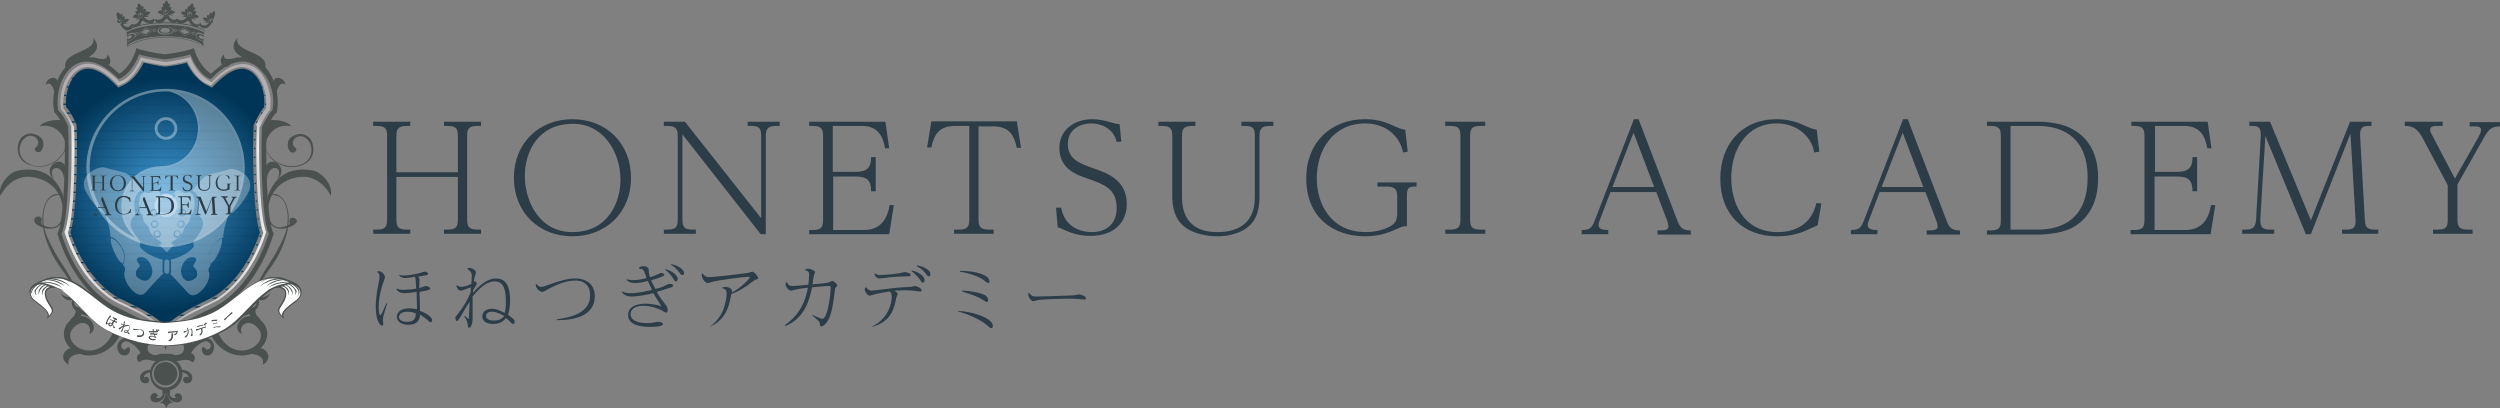 <?xml version="1.0" encoding="utf-8"?>
<!-- Generator: Adobe Illustrator 22.1.0, SVG Export Plug-In . SVG Version: 6.00 Build 0)  -->
<svg version="1.1" id="レイヤー_1" xmlns="http://www.w3.org/2000/svg" xmlns:xlink="http://www.w3.org/1999/xlink" x="0px"
	 y="0px" viewBox="0 0 593.5 96.9" style="enable-background:new 0 0 593.5 96.9;" xml:space="preserve">
<rect x="0" y="0" width="593.5" height="96.9" fill="#808080" stroke="none"/>
<style type="text/css">
	.st0{fill:#2C3D48;}
	.st1{clip-path:url(#SVGID_2_);}
	.st2{fill:#003557;}
	.st3{fill:url(#SVGID_3_);}
	.st4{opacity:0.15;}
	.st5{clip-path:url(#SVGID_5_);}
	.st6{opacity:0.3;}
	.st7{fill:#FFFFFF;}
	.st8{opacity:0.36;}
	.st9{opacity:0.33;fill:#FFFFFF;}
	.st10{fill:url(#SVGID_6_);}
	.st11{fill:#4B514F;}
</style>
<g>
	<g>
		<path class="st0" d="M89.7,64.4c0.1,0,0.2,0,0.3,0c0.8,0,1.4,1,1.4,1.4c0,0.2-0.6,1.8-0.7,2.1c-0.5,1.7-0.8,3.5-0.8,5
			c0,0.3,0,1.9,0.4,1.9c0.1,0,0.2-0.1,0.2-0.2c0.2-0.2,0.3-0.5,1.2-2.6l0.2,0.1c-0.1,0.4-0.7,2.2-0.8,2.6c-0.2,0.7-0.2,1-0.2,1.3
			c0,0.2,0.1,0.8,0.1,0.9c0,0.3-0.3,0.4-0.3,0.4c-0.7,0-1.5-1.8-1.5-4.4c0-1,0.1-2.8,0.6-5.3c0.3-1.4,0.3-1.7,0.3-2
			c0-0.6-0.3-0.8-0.6-1.1L89.7,64.4z M94.7,65.2c0.2,0.1,0.4,0.2,1.1,0.2c1,0,3-0.3,3.9-0.6c0.7-0.2,0.9-0.3,1.1-0.3
			c0.4,0,0.8,0.2,0.8,0.5c0,0.2-0.2,0.3-0.3,0.3c-0.1,0-1.4,0.3-2.1,0.4c0.3,0.2,0.4,0.4,0.4,0.8c0,0.3-0.1,1.6-0.1,1.9
			c0.2-0.1,1.4-0.5,1.7-0.5c0.4,0,0.9,0.3,0.9,0.6c0,0.3-0.4,0.3-0.5,0.4c-0.4,0.1-1.5,0.3-2,0.4c0,1.1,0.1,2.4,0.1,4.5
			c0.3,0.1,2.9,1.1,2.9,2.3c0,0.2-0.2,0.4-0.4,0.4c-0.2,0-0.3-0.1-0.8-0.6c-0.2-0.2-0.8-0.7-1.7-1.2c0,0.6-0.1,2.4-2.8,2.4
			c-1.6,0-2.7-0.8-2.7-1.9c0-0.8,0.7-2,2.9-2c0.6,0,1.3,0.1,1.9,0.2c0-0.7,0-0.7-0.1-4.1c-0.7,0.1-2.2,0.3-2.9,0.3
			c-0.3,0-1.4,0-1.9-1l0.2-0.1c0.3,0.2,0.7,0.3,1.5,0.3c0.8,0,2.1-0.1,3-0.3c-0.1-1.9-0.1-2.4-0.3-2.8c-0.5,0.1-1.6,0.3-2.3,0.3
			c-0.4,0-1.2-0.1-1.5-0.8L94.7,65.2z M96.7,74c-1.4,0-2,0.7-2,1.3c0,0.3,0.3,1.1,1.9,1.1c2.1,0,2.1-1.3,2.1-2
			C98.3,74.2,97.6,74,96.7,74z"/>
		<path class="st0" d="M111,63.6c1.4-0.1,2,0.8,2,1.1c0,0.1-0.2,0.8-0.3,0.9c-0.1,0.5-0.2,0.9-0.2,1.2c0.3-0.1,0.7,0.2,0.7,0.5
			c0,0.2-0.1,0.3-0.9,1.6c0,0.4,0,0.5,0,0.6c1.3-1.5,3.3-3.4,5.4-3.4c2.7,0,3.4,2.3,3.4,5.3c0,0.7-0.1,2.3-0.5,3.3
			c1.5,1.1,1.6,1.4,1.6,1.7c0,0.2-0.1,0.5-0.4,0.5c-0.2,0-0.3-0.1-0.8-0.6c-0.2-0.3-0.4-0.4-0.9-0.8c-0.3,0.4-1.1,1.4-3,1.4
			c-1.4,0-2.6-0.5-2.6-1.8c0-0.6,0.4-1.8,2.3-1.8c1.1,0,2.1,0.5,3,1c0.1-0.3,0.3-1,0.3-2.6c0-2.7-0.4-4.9-2.7-4.9
			c-1.3,0-3.1,0.9-5.2,3.6c0,1.7,0,3.2,0,5c0,1.8-0.5,2.4-0.8,2.4c-0.3,0-0.3-0.1-0.4-1c-0.1-0.5-0.3-1-0.8-1.7l0.2-0.1
			c0.2,0.2,0.7,0.7,0.8,0.7c0.1,0,0.1-0.2,0.1-0.2c0-0.1,0.2-3.6,0.2-3.9c-0.4,0.6-1.4,2.2-2,3.3c-0.7,1.2-0.8,1.3-1,1.3
			c-0.3,0-0.4-0.5-0.4-0.7c0-0.3,0.1-0.4,0.7-1.1c1.2-1.5,2.3-3.4,2.9-4.9c0-0.2,0.1-1.1,0.1-1.3c-0.6,0.2-2,0.8-2.4,0.8
			c-0.6,0-0.9-0.6-1.1-1.2l0.2-0.1c0.2,0.2,0.5,0.4,1,0.4c0.5,0,1.7-0.3,2.4-0.7c0-0.3,0.1-1.6,0.1-1.9c0-0.9-0.4-1.2-0.9-1.5
			L111,63.6z M116.8,74c-0.9,0-1.4,0.4-1.4,1c0,0.5,0.4,1.1,1.8,1.1c0.5,0,1.7,0,2.5-1.1C119.1,74.7,117.9,74,116.8,74z"/>
		<path class="st0" d="M127.4,67.5c0.2,0.2,0.5,0.6,1.1,0.6c0.4,0,0.6-0.1,2-0.6c2.6-0.9,4.3-1.4,6.1-1.4c2.2,0,4.6,1.1,4.6,4.2
			c0,5.8-7.4,5.7-9,5.7l0-0.2c3.8-0.5,7.9-1.7,7.9-5.7c0-2.8-2-3.5-3.4-3.5c-2.9,0-5.6,1.5-7.6,2.6c-0.2,0.1-0.3,0.1-0.4,0.1
			c-0.6,0-1.5-0.9-1.5-1.6c0-0.1,0-0.2,0-0.3L127.4,67.5z"/>
		<path class="st0" d="M156.9,72.8c0.1,0,0.1,0,0.1-0.1c0,0-1.6-2.6-1.9-3.1c-0.8,0.2-3.5,0.8-5.1,0.8c-1.2,0-1.9-0.4-2.4-1.1
			l0.2-0.1c0.7,0.4,1.5,0.4,2.1,0.4c0.3,0,1.8,0,4.9-0.8c-0.4-0.7-0.6-1.2-1-2.1c-1.5,0.4-2.2,0.5-3.1,0.5c-0.2,0-1.3,0-2-0.8
			l0.2-0.1c0.2,0.1,0.6,0.2,1.4,0.2c1.3,0,2.1-0.2,3.2-0.5c-0.1-0.3-0.5-1.4-0.6-1.6c-0.3-0.6-0.7-0.6-1.2-0.6l0-0.2
			c0.2-0.2,0.4-0.4,1-0.4c0.1,0,1.2,0,1.3,0.8c0,0.5,0,0.9,0.3,1.8c0.7-0.2,1.3-0.4,1.9-0.7c0.4-0.2,0.5-0.3,0.7-0.3
			c0.3,0,0.8,0.2,0.8,0.4c0,0.3-0.4,0.4-0.6,0.5c-0.7,0.3-1.6,0.6-2.5,0.8c0.2,0.6,0.6,1.3,1,2.1c0.5-0.1,1.5-0.4,2.1-0.7
			c0.7-0.3,0.9-0.5,1.2-0.5c0.3,0,0.9,0,0.9,0.4c0,0.3-0.6,0.5-0.7,0.5c-1,0.3-2.1,0.7-3.2,1c0.6,1,0.9,1.5,2,2.9
			c0.3,0.4,0.6,0.7,0.6,1.4c0,0.6-0.2,0.6-0.4,0.6c-0.2,0-1-0.5-1.2-0.6c-0.8-0.4-2.4-1-4.2-1c-2.2,0-3,1-3,2c0,2.1,3.3,2.1,4.1,2.1
			c0.8,0,1.3-0.1,1.7-0.2c0.5-0.1,0.6-0.1,0.8-0.1c0.6,0,1.1,0.3,1.1,0.5c0,0.7-2.5,0.7-3.1,0.7c-1,0-5.2,0-5.2-2.8
			c0-1.5,1.2-2.7,4.1-2.7c0.8,0,1.9,0.1,3.2,0.4L156.9,72.8z M158,63.9c1.7,0.4,2.9,1.6,2.9,2.3c0,0.4-0.3,0.6-0.4,0.6
			c-0.3,0-0.3-0.1-0.7-0.7c-0.7-1.2-1.6-1.8-1.9-2.1L158,63.9z M159.3,62.7c1.8,0.3,3.1,1.4,3.1,2.1c0,0.4-0.2,0.5-0.4,0.5
			c-0.2,0-0.3,0-0.7-0.6c-0.8-1.1-1.6-1.6-2.1-1.9L159.3,62.7z"/>
		<path class="st0" d="M168.3,77.7c2-1.4,3.2-3.1,3.8-5.4c0.4-1.3,0.4-2.4,0.4-2.8c0-0.6-0.3-0.8-1-1.1l0-0.2c0.1,0,0.4-0.1,0.7-0.1
			c0.8,0,1.6,0.5,1.6,0.9c0,0.1,0,0.1-0.1,0.5c2.7-1.5,4.3-3.5,4.3-3.6c0-0.2-0.2-0.2-0.3-0.2c-0.9,0-7.1,0.8-8.6,1.2
			c-0.2,0.1-1,0.3-1.1,0.3c-0.4,0-1-0.6-1.2-1.1c-0.2-0.3-0.2-0.7-0.2-1.1l0.2-0.1c0.2,0.3,0.6,0.9,1.6,0.9c0.9,0,7.8-0.8,9-1
			c0.2,0,1-0.3,1.2-0.3c0.5,0,1.4,1.2,1.4,1.5c0,0.2-0.2,0.3-0.6,0.4c-0.4,0.1-1.7,1.2-2,1.4c-1.8,1.2-3.1,1.8-3.8,2
			c-0.4,2.3-1,6.1-5.2,7.8L168.3,77.7z"/>
		<path class="st0" d="M191.1,64c0.2-0.1,0.4-0.2,0.8-0.2c0.7,0,1.6,0.5,1.6,0.8c0,0.1-0.3,0.7-0.3,0.9c-0.1,0.3-0.3,1.7-0.3,2
			c0.4,0,3.4-0.3,3.6-0.4c0.2,0,0.9-0.4,1.1-0.4c0.3,0,1.2,0.8,1.2,1c0,0.1-0.4,0.6-0.5,0.7c-0.1,0.2-0.3,2.4-0.4,2.8
			c-0.3,2.2-0.7,4-1.6,5.3c-0.3,0.4-0.9,1-1.3,1c-0.3,0-0.3-0.3-0.4-0.7c0-0.4-0.3-0.7-0.5-0.8c-0.2-0.2-1.1-1-1.3-1.1l0.1-0.1
			c0.5,0.2,2.1,0.9,2.3,0.9c1.3,0,2-5.8,2-7.5c0-0.2,0-0.3-0.4-0.3c-1.2,0-2.4,0.2-4,0.3c-0.5,2.2-1.5,7.4-6.4,9.2l-0.1-0.2
			c3.8-2.7,4.9-5.8,5.5-8.9c-0.6,0.1-1.3,0.1-2.6,0.4c-0.2,0-1.2,0.3-1.4,0.3c-0.6,0-1.3-0.9-1.3-1.5c0-0.2,0.1-0.4,0.1-0.5l0.2,0
			c0.4,0.8,0.8,0.9,1.5,0.9c0.6,0,1.2-0.1,3.6-0.3c0.1-0.9,0.2-2,0.2-2.5c0-0.6-0.3-0.7-1-1V64z"/>
		<path class="st0" d="M206.9,77.6c1-0.5,2.9-1.6,4-3.9c0.6-1.2,0.8-2.4,0.8-3.3c0-0.6-0.1-0.9-0.5-1.2c-1.5,0.2-3,0.5-3.7,0.7
			c-0.4,0.1-0.9,0.3-1,0.3c-0.6,0-1.2-1-1.2-1.5c0-0.1,0-0.2,0.1-0.4l0.2-0.1c0.5,0.6,0.8,0.8,1.4,0.8c0.2,0,5-0.6,5.9-0.7
			c0.5,0,2.8-0.2,3.3-0.2c0.1,0,1-0.2,1-0.2c0.4,0,1.6,0.5,1.6,1c0,0.3-0.3,0.3-0.4,0.3c-0.1,0-0.8-0.1-0.9-0.1
			c-0.9-0.1-1.6-0.2-2.6-0.2c-1,0-1.7,0.1-2.6,0.1c0.6,0.4,0.8,0.5,0.8,0.8c0,0.1-0.2,0.7-0.3,0.8c-0.4,2.1-1,5.8-5.8,7L206.9,77.6z
			 M207.7,64.9c0.2,0.1,0.6,0.4,1.2,0.4c0.6,0,2.3-0.1,4.4-0.4c0.2,0,1.2-0.3,1.5-0.3c0.6,0,1.4,0.3,1.4,0.7c0,0.3-0.4,0.3-0.7,0.3
			c-1.3,0-2.6,0.1-3.9,0.2c-0.5,0.1-2.8,0.3-2.8,0.3c-0.5,0-1.1-0.4-1.2-1.1L207.7,64.9z M216.5,64.2c1.8,0.4,3,1.5,3,2.3
			c0,0.4-0.2,0.6-0.4,0.6c-0.3,0-0.3-0.1-0.7-0.7c-0.8-1.1-1.6-1.7-2-2L216.5,64.2z M217.7,63c1.8,0.3,3.2,1.2,3.2,2.1
			c0,0.3-0.2,0.5-0.4,0.5c-0.2,0-0.3-0.1-0.7-0.6c-0.8-1.1-1.6-1.5-2.2-1.8L217.7,63z"/>
		<path class="st0" d="M227.4,73.8c3.1,0.1,8.3,1.6,8.3,3.6c0,0.1,0,0.5-0.4,0.5c-0.2,0-0.3-0.1-1-0.7c-1.9-1.6-4.6-2.6-6.9-3.3
			L227.4,73.8z M227.9,64.3c3.9,0,7,1,7,2.5c0,0.2-0.1,0.4-0.3,0.4c-0.2,0-1.1-0.7-1.2-0.8c-1.6-1.1-4.2-1.7-5.5-1.9L227.9,64.3z
			 M228.3,69c2.2,0,4.2,0.5,5.2,0.9c1,0.4,1.1,1.2,1.1,1.3c0,0.2-0.1,0.5-0.3,0.5c-0.2,0-0.2-0.1-0.8-0.4c-1.6-1.1-4-1.7-5.1-2.1V69
			z"/>
		<path class="st0" d="M244.4,69.6c0.4,0.6,0.7,0.8,1.5,0.8c0.1,0,8-0.2,9.1-0.3c0.2,0,1-0.2,1.1-0.2c0.5,0,1.7,0.4,1.7,0.9
			c0,0.3-0.2,0.3-0.4,0.3c-0.2,0-1.1-0.1-1.3-0.1c-0.3,0-1.1-0.1-2.1-0.1c-1,0-5.7,0.1-7.4,0.3c-0.2,0-1.1,0.3-1.3,0.3
			c-0.6,0-1.2-1.1-1.2-1.5c0-0.2,0.1-0.3,0.1-0.5L244.4,69.6z"/>
	</g>
	<g>
		<path class="st0" d="M108.7,40.9v-8.5c0-1.6-0.2-2.5-2.4-2.5h-0.9v-1h8.8v1h-0.9c-2.2,0-2.4,0.9-2.4,2.5V52c0,1.7,0.3,2.5,2.4,2.5
			h0.9v1h-8.8v-1h0.9c2.1,0,2.4-0.8,2.4-2.5V42H94.1V52c0,1.7,0.3,2.5,2.4,2.5h0.9v1h-8.8v-1h0.9c2.1,0,2.4-0.8,2.4-2.5V32.4
			c0-1.7-0.3-2.5-2.4-2.5h-0.9v-1h8.8v1h-0.9c-2.1,0-2.4,0.9-2.4,2.5v8.5H108.7z"/>
		<path class="st0" d="M149.8,42.2c0,8.4-6.1,13.9-13.9,13.9c-7.8,0-13.9-5.5-13.9-13.9c0-8.2,5.9-13.9,13.9-13.9
			C144,28.3,149.8,34.1,149.8,42.2z M124.6,41.8c0,5.8,3.3,13.3,11.3,13.3c8.6,0,11.4-7.3,11.4-12.4c0-7-4.4-13.3-11.1-13.3
			C127.8,29.3,124.6,35.9,124.6,41.8z"/>
		<path class="st0" d="M162.6,28.9l18.1,22.9V32.4c0-1.7-0.2-2.5-2.3-2.5h-0.9v-1h7.6v1h-0.9c-2.1,0-2.4,0.9-2.4,2.5v23.2h-1.2
			L162,31.9V52c0,1.7,0.3,2.5,2.3,2.5h0.9v1h-7.6v-1h0.9c2.1,0,2.4-0.8,2.4-2.5V32.4c0-1.7-0.3-2.5-2.4-2.5h-0.9v-1H162.6z"/>
		<path class="st0" d="M202.9,40.8c2.7,0,3.9-0.7,3.9-3.5h1.1v8.1h-1.1c0-2.7-1-3.5-3.9-3.5h-5.1v12.7h7.3c3.7,0,5.5-2.3,6.1-5.9h1
			l-1.1,6.9h-19v-1h0.9c2.1,0,2.4-0.8,2.4-2.5V32.4c0-1.7-0.3-2.5-2.4-2.5h-0.9v-1h18.1l0.9,6.3h-1c-0.4-2.5-1.5-5.3-5.4-5.3h-7
			v10.9H202.9z"/>
		<path class="st0" d="M241.4,28.9l1,6.2h-1c-0.7-3.2-1.9-5.1-5.7-5.1h-3.4V52c0,1.7,0.3,2.5,2.4,2.5h1.2v1h-9.4v-1h1.2
			c2.1,0,2.4-0.8,2.4-2.5V29.9h-3.3c-3.7,0-5,1.8-5.7,5.1h-1l1-6.2H241.4z"/>
		<path class="st0" d="M250.7,49.3h1.2c1.1,5.8,6.6,5.8,7.4,5.8c3,0,5.8-1.7,5.8-5.7c0-4.6-3-5.6-6.6-6.9c-3-1-7-2.4-7-7.4
			c0-4.4,3.7-6.8,7.8-6.8c2,0,3.5,0.5,5,0.9c0.6,0.2,1,0.2,1.5,0.3l0.4,4.1l-1.1,0.1c-0.8-3.5-4.1-4.4-6.1-4.4
			c-2.4,0-5.5,1.3-5.5,4.9c0,3.6,2.8,4.6,6.2,5.8c3.2,1.1,7.8,2.8,7.8,8.4c0,4.3-2.9,7.6-8.6,7.6c-3.1,0-5.1-0.9-6.2-1.4
			c-1-0.5-1.1-0.5-1.6-0.6L250.7,49.3z"/>
		<path class="st0" d="M283.8,28.9v1H283c-2.2,0-2.4,0.9-2.4,2.5v14c0,2.1,0,8.7,8.4,8.7c3.7,0,8.9-1.2,8.9-8.3V32.4
			c0-1.7-0.2-2.5-2.3-2.5h-0.9v-1h7.6v1h-0.9c-2.1,0-2.4,0.9-2.4,2.5v14.4c0,3.2-0.9,5.3-2.1,6.5c-2,2.1-5.3,2.8-7.9,2.8
			c-2.6,0-8-0.7-9.8-4.8c-0.9-2-0.9-3.9-0.9-4.9V32.4c0-1.7-0.3-2.5-2.4-2.5H275v-1H283.8z"/>
		<path class="st0" d="M327,43.3h9.3v1c-1.7,0-2.3,0-2.3,2.2v7.2c-0.7,0-1,0-2.5,0.7c-1.4,0.6-3.7,1.7-7.4,1.7
			c-7.3,0-14-4.2-14-13.8c0-8.6,6-14,13.9-14c3.3,0,5.2,0.8,7.4,1.8c1.1,0.5,1.6,0.6,2.2,0.7l0.6,5.2l-1.1,0.2
			c-0.9-4.3-4.5-6.9-9-6.9c-7.6,0-11.5,6.3-11.5,13c0,6.1,3.3,12.8,11.7,12.8c3.3,0,5.7-1.2,6.5-1.9c0.7-0.6,0.9-1.7,0.9-2.3v-4.3
			c0-1.3-0.4-2.3-2.2-2.3H327V43.3z"/>
		<path class="st0" d="M352.6,28.9v1h-1.2c-2.2,0-2.4,0.9-2.4,2.5V52c0,1.7,0.3,2.5,2.4,2.5h1.2v1h-9.5v-1h1.2
			c2.1,0,2.4-0.8,2.4-2.5V32.4c0-1.7-0.2-2.5-2.4-2.5h-1.2v-1H352.6z"/>
		<path class="st0" d="M382.4,45.4l-2.7,7.1c-0.1,0.2-0.2,0.5-0.2,0.9c0,1.2,1.5,1.2,2.3,1.2v1h-6.3v-1c1.3,0,2.3-0.1,3-2l9.4-24.3
			h1.1l9.3,24.3c0.6,1.6,1.4,2.1,3.1,2.1v1h-7.9v-1c1.6,0,2.6,0,2.6-1c0-0.2-0.1-0.5-0.2-1l-2.7-7.1H382.4z M392.7,44.4l-4.9-12.9
			l-5,12.9H392.7z"/>
		<path class="st0" d="M431.9,36l-1.2,0.2c-0.6-3.7-4-6.9-8.9-6.9c-7.2,0-10.8,6.2-10.8,13c0,5.2,2.4,12.8,11.1,12.8
			c3.6,0,7.9-1.5,9.1-6.9l1.2,0.1l-0.9,5.2c-0.5,0.2-2.9,1.3-3.4,1.5c-1,0.4-3.1,1.1-6.2,1.1c-7.9,0-13.5-5-13.5-13.7
			c0-8.1,5.1-14.1,13.3-14.1c3.4,0,5.4,0.9,7.4,1.8c1.1,0.5,1.6,0.6,2.2,0.7L431.9,36z"/>
		<path class="st0" d="M446.3,45.4l-2.7,7.1c-0.1,0.2-0.2,0.5-0.2,0.9c0,1.2,1.5,1.2,2.3,1.2v1h-6.3v-1c1.3,0,2.3-0.1,3-2l9.4-24.3
			h1.1l9.3,24.3c0.6,1.6,1.4,2.1,3.1,2.1v1h-7.9v-1c1.6,0,2.6,0,2.6-1c0-0.2-0.1-0.5-0.2-1l-2.7-7.1H446.3z M456.6,44.4l-4.9-12.9
			l-5,12.9H456.6z"/>
		<path class="st0" d="M483.7,28.9c0.9,0,5.1,0,8.2,1.7c5.3,2.8,6.2,8.1,6.2,11.6c0,2.2-0.2,8.7-6.2,11.9c-3.1,1.6-7.9,1.6-8.2,1.6
			h-12v-1h0.9c2.1,0,2.4-0.8,2.4-2.5V32.4c0-1.7-0.3-2.5-2.4-2.5h-0.9v-1H483.7z M477.3,29.9v24.6h6.5c5.7,0,11.8-2.5,11.8-12.4
			c0-9.1-5.5-12.2-11.8-12.2H477.3z"/>
		<path class="st0" d="M516.6,40.8c2.7,0,3.9-0.7,3.9-3.5h1.1v8.1h-1.1c0-2.7-1-3.5-3.9-3.5h-5.1v12.7h7.3c3.7,0,5.5-2.3,6.1-5.9h1
			l-1.1,6.9h-19v-1h0.9c2.1,0,2.4-0.8,2.4-2.5V32.4c0-1.7-0.3-2.5-2.4-2.5H506v-1h18.1l0.9,6.3h-1c-0.4-2.5-1.5-5.3-5.4-5.3h-7v10.9
			H516.6z"/>
		<path class="st0" d="M538.9,28.9l9.7,23.4l9.3-23.4h5.1v1h-0.9c-1.3,0-1.9,0.6-1.8,2.5l1.1,19.6c0.1,1.4,0.1,2.5,2.3,2.5h0.9v1
			H556v-1h0.9c1.4,0,2.5-0.1,2.3-2.5L558,31.7l-9.4,23.9h-1.2l-9.6-23.3L536.6,52c-0.1,2.4,1.1,2.5,2.4,2.5h0.9v1h-7.6v-1h0.9
			c1.7,0,2.3-0.7,2.4-2.5l1.1-19.6c0.1-2-0.5-2.5-1.8-2.5h-0.9v-1H538.9z"/>
		<path class="st0" d="M579.9,28.9v1c-1.1,0-1.3,0-1.7,0c-0.4,0-1.3,0.1-1.3,0.9c0,0.4,0.3,1,0.5,1.3l5.4,10.3l5.5-9.7
			c0.2-0.4,0.7-1.3,0.7-1.9c0-0.8-1-0.8-1.7-0.8h-1v-1h7.3v1c-2.2,0-2.8,0.7-4.1,3l-6.1,10.8V52c0,1.7,0.3,2.5,2.4,2.5h1.2v1h-9.4
			v-1h1.2c2.1,0,2.3-0.8,2.3-2.5V44l-6-11.3c-1.3-2.4-2.6-2.8-4.2-2.8v-1H579.9z"/>
	</g>
	<g>
		<g>
			<defs>
				<path id="SVGID_1_" d="M60.8,30.7l0.1-0.3c0.4-0.8,1.3-2.7,2.3-3.8c0.4-2.6-0.3-5.6-1.7-7.6c1.1,1.8,1.6,4.3,1.4,6.5
					c-1,1.2-1.9,3.1-2.3,3.9l-0.2,0.4l0,0.5c-0.2,3.5-0.3,19.9,1.5,25c-3,9-7.9,13.3-10.6,15c-0.7,0.4-1.8,1-3.1,1.6
					c-2.7,1.3-6.5,3.1-8.9,5.7c-2.5-2.6-6.2-4.4-8.9-5.7c-1.3-0.6-2.4-1.1-3.1-1.6c-2.7-1.7-7.6-6-10.6-15c1.7-5.1,1.7-21.5,1.5-25
					l0-0.5l-0.2-0.4c-0.3-0.8-1.2-2.7-2.3-3.9c-0.3-2.5,0.5-5.5,1.9-7.3c0.3-0.4,0.8-0.8,1.3-1.2c-0.8,0.4-1.4,1-1.8,1.5
					c-1.6,2-2.5,5.3-2,8.1c1,1.1,1.9,3,2.3,3.8l0.1,0.3l0,0.3c0.2,2.5,0.3,19.8-1.5,24.4c3,9.3,8.1,13.7,10.9,15.5
					c0.7,0.5,1.8,1,3.1,1.6c2.9,1.4,6.9,3.3,9.1,6.1c2.3-2.8,6.2-4.7,9.1-6.1c1.3-0.6,2.4-1.1,3.1-1.6c2.8-1.8,7.9-6.2,10.9-15.5
					c-1.8-4.6-1.7-21.9-1.5-24.4L60.8,30.7z"/>
			</defs>
			<clipPath id="SVGID_2_">
				<use xlink:href="#SVGID_1_"  style="overflow:visible;"/>
			</clipPath>
			<g class="st1">
				<rect x="9.1" y="12.1" class="st2" width="58.2" height="0.3"/>
				<rect x="9.1" y="14.2" class="st2" width="58.2" height="0.3"/>
				<rect x="9.1" y="18.4" class="st2" width="58.2" height="0.3"/>
				<rect x="9.1" y="20.5" class="st2" width="58.2" height="0.3"/>
				<rect x="9.1" y="22.5" class="st2" width="58.2" height="0.3"/>
				<rect x="9.1" y="24.6" class="st2" width="58.2" height="0.3"/>
				<rect x="9.1" y="26.7" class="st2" width="58.2" height="0.3"/>
				<rect x="9.1" y="28.8" class="st2" width="58.2" height="0.3"/>
				<rect x="9.1" y="30.9" class="st2" width="58.2" height="0.4"/>
				<rect x="9.1" y="33" class="st2" width="58.2" height="0.3"/>
				<rect x="9.1" y="35.1" class="st2" width="58.2" height="0.3"/>
				<rect x="9.1" y="37.2" class="st2" width="58.2" height="0.3"/>
				<rect x="9.1" y="39.2" class="st2" width="58.2" height="0.3"/>
				<rect x="9.1" y="41.3" class="st2" width="58.2" height="0.3"/>
				<rect x="9.1" y="43.4" class="st2" width="58.2" height="0.3"/>
				<rect x="9.1" y="45.5" class="st2" width="58.2" height="0.3"/>
				<rect x="9.1" y="47.6" class="st2" width="58.2" height="0.3"/>
				<rect x="9.1" y="49.7" class="st2" width="58.2" height="0.3"/>
				<rect x="9.1" y="51.8" class="st2" width="58.2" height="0.3"/>
				<rect x="9.1" y="53.9" class="st2" width="58.2" height="0.3"/>
				<rect x="9.1" y="55.9" class="st2" width="58.2" height="0.3"/>
				<rect x="9.1" y="58" class="st2" width="58.2" height="0.3"/>
				<rect x="9.1" y="60.1" class="st2" width="58.2" height="0.3"/>
				<rect x="9.1" y="62.2" class="st2" width="58.2" height="0.3"/>
				<rect x="9.1" y="64.3" class="st2" width="58.2" height="0.3"/>
				<rect x="9.1" y="66.4" class="st2" width="58.2" height="0.3"/>
				<rect x="9.1" y="68.5" class="st2" width="58.2" height="0.3"/>
				<rect x="9.1" y="70.6" class="st2" width="58.2" height="0.3"/>
				<rect x="9.1" y="72.7" class="st2" width="58.2" height="0.3"/>
				<rect x="9.1" y="74.7" class="st2" width="58.2" height="0.3"/>
				<rect x="9.1" y="76.8" class="st2" width="58.2" height="0.3"/>
				<rect x="9.1" y="78.9" class="st2" width="58.2" height="0.3"/>
				<rect x="9.1" y="81" class="st2" width="58.2" height="0.3"/>
			</g>
		</g>
		<radialGradient id="SVGID_3_" cx="39.276" cy="46.255" r="27.717" gradientUnits="userSpaceOnUse">
			<stop  offset="0" style="stop-color:#409AD6"/>
			<stop  offset="1" style="stop-color:#003557"/>
		</radialGradient>
		<path class="st3" d="M39.3,77.5c-2.5-2.6-6.2-4.4-8.9-5.7c-1.3-0.6-2.4-1.1-3.1-1.6c-2.7-1.7-7.6-6-10.6-15
			c1.7-5.1,1.7-21.5,1.5-25l0-0.5l-0.2-0.4c-0.3-0.8-1.2-2.7-2.3-3.9c-0.3-2.5,0.5-5.5,1.9-7.3c0.6-0.8,1.7-1.8,3.3-1.8
			c1.7,0,3.8,1.1,5.9,3.2l1.3,1.3l1.6-0.8c0.1-0.1,2.6-1.3,4.4-5.1c1.9,0.4,3.9,0.8,4.8,0.9l0.3,0l0.3,0c0.9-0.1,3-0.4,4.8-0.9
			c1.8,3.7,4.3,5,4.4,5.1l1.6,0.8l1.3-1.3c2.2-2.1,4.2-3.2,5.9-3.2c1.5,0,2.6,1,3.3,1.8c1.5,1.8,2.2,4.8,1.9,7.3
			c-1,1.2-1.9,3.1-2.3,3.9l-0.2,0.4l0,0.5c-0.2,3.5-0.3,19.9,1.5,25c-3,9-7.9,13.3-10.6,15c-0.7,0.4-1.8,1-3.1,1.6
			C45.4,73.1,41.7,74.9,39.3,77.5z"/>
		<g class="st4">
			<defs>
				<path id="SVGID_4_" class="st4" d="M39.3,77.5c-2.5-2.6-6.2-4.4-8.9-5.7c-1.3-0.6-2.4-1.1-3.1-1.6c-2.7-1.7-7.6-6-10.6-15
					c1.7-5.1,1.7-21.5,1.5-25l0-0.5l-0.2-0.4c-0.3-0.8-1.2-2.7-2.3-3.9c-0.3-2.5,0.5-5.5,1.9-7.3c0.6-0.8,1.7-1.8,3.3-1.8
					c1.7,0,3.8,1.1,5.9,3.2l1.3,1.3l1.6-0.8c0.1-0.1,2.6-1.3,4.4-5.1c1.9,0.4,3.9,0.8,4.8,0.9l0.3,0l0.3,0c0.9-0.1,3-0.4,4.8-0.9
					c1.8,3.7,4.3,5,4.4,5.1l1.6,0.8l1.3-1.3c2.2-2.1,4.2-3.2,5.9-3.2c1.5,0,2.6,1,3.3,1.8c1.5,1.8,2.2,4.8,1.9,7.3
					c-1,1.2-1.9,3.1-2.3,3.9l-0.2,0.4l0,0.5c-0.2,3.5-0.3,19.9,1.5,25c-3,9-7.9,13.3-10.6,15c-0.7,0.4-1.8,1-3.1,1.6
					C45.4,73.1,41.7,74.9,39.3,77.5z"/>
			</defs>
			<clipPath id="SVGID_5_">
				<use xlink:href="#SVGID_4_"  style="overflow:visible;"/>
			</clipPath>
			<g class="st5">
				<rect x="9.1" y="12.1" class="st2" width="58.2" height="0.3"/>
				<rect x="9.1" y="14.2" class="st2" width="58.2" height="0.3"/>
				<rect x="9.1" y="18.4" class="st2" width="58.2" height="0.3"/>
				<rect x="9.1" y="20.5" class="st2" width="58.2" height="0.3"/>
				<rect x="9.1" y="22.5" class="st2" width="58.2" height="0.3"/>
				<rect x="9.1" y="24.6" class="st2" width="58.2" height="0.3"/>
				<rect x="9.1" y="26.7" class="st2" width="58.2" height="0.3"/>
				<rect x="9.1" y="28.8" class="st2" width="58.2" height="0.3"/>
				<rect x="9.1" y="30.9" class="st2" width="58.2" height="0.4"/>
				<rect x="9.1" y="33" class="st2" width="58.2" height="0.3"/>
				<rect x="9.1" y="35.1" class="st2" width="58.2" height="0.3"/>
				<rect x="9.1" y="37.2" class="st2" width="58.2" height="0.3"/>
				<rect x="9.1" y="39.2" class="st2" width="58.2" height="0.3"/>
				<rect x="9.1" y="41.3" class="st2" width="58.2" height="0.3"/>
				<rect x="9.1" y="43.4" class="st2" width="58.2" height="0.3"/>
				<rect x="9.1" y="45.5" class="st2" width="58.2" height="0.3"/>
				<rect x="9.1" y="47.6" class="st2" width="58.2" height="0.3"/>
				<rect x="9.1" y="49.7" class="st2" width="58.2" height="0.3"/>
				<rect x="9.1" y="51.8" class="st2" width="58.2" height="0.3"/>
				<rect x="9.1" y="53.9" class="st2" width="58.2" height="0.3"/>
				<rect x="9.1" y="55.9" class="st2" width="58.2" height="0.3"/>
				<rect x="9.1" y="58" class="st2" width="58.2" height="0.3"/>
				<rect x="9.1" y="60.1" class="st2" width="58.2" height="0.3"/>
				<rect x="9.1" y="62.2" class="st2" width="58.2" height="0.3"/>
				<rect x="9.1" y="64.3" class="st2" width="58.2" height="0.3"/>
				<rect x="9.1" y="66.4" class="st2" width="58.2" height="0.3"/>
				<rect x="9.1" y="68.5" class="st2" width="58.2" height="0.3"/>
				<rect x="9.1" y="70.6" class="st2" width="58.2" height="0.3"/>
				<rect x="9.1" y="72.7" class="st2" width="58.2" height="0.3"/>
				<rect x="9.1" y="74.7" class="st2" width="58.2" height="0.3"/>
				<rect x="9.1" y="76.8" class="st2" width="58.2" height="0.3"/>
				<rect x="9.1" y="78.9" class="st2" width="58.2" height="0.3"/>
				<rect x="9.1" y="81" class="st2" width="58.2" height="0.3"/>
			</g>
		</g>
		<g class="st6">
			<path class="st7" d="M38.7,61.8c0,0,0-0.1,0-0.1c-0.4-0.1-1-0.3-1.8-0.6c-1.2-0.5-2.7-1.2-3.7-2.5c0,0,0-0.1,0-0.1
				c0,0,0-0.1,0-0.1c0-0.1,0-0.3,0.1-0.5c0-0.2,0-0.3,0-0.4c0,0,0-0.1,0-0.1c-0.6-0.9-1.2-1.6-1.6-2.3c-0.4-0.7-0.7-1.3-0.7-2
				c0-0.7,0.4-1.5,1.2-2.2c-0.1-0.3-0.3-1.4-0.3-2.5c0-0.8,0.1-1.6,0.5-2.1c0.5-0.8,1-1.1,1.2-1.3c0-0.1-0.1-0.1-0.2-0.2
				c-0.2-0.2-0.4-0.5-0.6-0.9c-0.5-0.7-1.2-1.5-1.9-2.1c-0.5-0.4-0.9-0.7-1.3-0.8c-1.6-0.4-3.1-0.8-4.7-1.2c-0.1,0-0.3-0.1-0.4-0.1
				c-0.6,0-1.4,0.2-2.1,0.6c-0.8,0.4-1.5,1-2,1.7c-0.3,0.5-0.5,1-0.5,1.7c0,0.6,0.2,1.3,0.6,2c2.3,4,4.4,5.2,4.5,5.3l0,0l0,0l0,0
				c0,0,0.3,0.8,0.6,1.8c0.3,1,0.6,2.3,0.6,3.2c0,0.1,0,0.1,0,0.2c0.8,0.2,1.4,0.7,1.9,1.3c0.5,0.6,0.9,1.4,1.3,2.1l0,0l0,0
				c0.1,0.4,0.2,0.9,0.2,1.4c0,0.6-0.1,1.3-0.4,1.8c0,0,0,0,0.1,0.1c0.2,0.3,0.4,0.7,0.4,1c0,0.2,0,0.3-0.1,0.5
				c-0.1,0.2-0.1,0.5-0.1,0.7c0,0.7,0.3,1.6,0.8,2.4c0.5,0.8,1.1,1.5,1.8,2c0.4,0.3,0.9,0.5,1.3,0.5c0.4,0,0.8-0.2,1.2-0.6
				c1.8-2.1,3.6-4,4.2-4.5c-0.1-0.1-0.2-0.3-0.2-0.5V61.8z M35.2,66.4c-0.9,0.7-2.8-0.4-2.9-1c-0.3-1.9,1.3-1.8,0.8-2.6
				c-0.5-0.8-0.9-0.9-0.4-1.6c0,0,1.7-0.9,3,1.5C36.5,64.2,36.2,65.7,35.2,66.4z"/>
			<path class="st7" d="M29.5,61.1c0-0.5-0.1-0.9-0.2-1.3c-0.3-0.7-0.7-1.4-1.2-2c-0.5-0.6-1-1-1.8-1.3c0,0,0,0,0,0.1
				c0,0.1,0,0.2,0,0.4c0,0.6,0.2,1.4,0.6,2.3c0.3,0.8,0.8,1.6,1.1,2.2c0.3,0.4,0.5,0.6,0.6,0.7c0.1,0.1,0.3,0.2,0.4,0.3
				c0.1,0,0.1,0.1,0.1,0.1c0,0,0,0,0,0C29.4,62.2,29.5,61.7,29.5,61.1z"/>
			<path class="st7" d="M45.6,46.1c-0.3-0.4-0.6-0.5-0.7-0.6c-0.1,0.1-0.4,0.3-0.8,0.3c-0.3,0-0.6-0.1-0.9-0.3
				c-0.3-0.2-0.6-0.3-0.8-0.3c-0.4,0-0.7,0.2-0.9,0.4c-0.2,0.2-0.3,0.3-0.3,0.4c0.1,0,0.1,0.1,0.2,0.1c0.1,0.1,0.2,0.2,0.2,0.4
				c0,0.1-0.1,0.3-0.2,0.4c-0.1,0.1-0.2,0.2-0.4,0.3c-0.3,0.1-0.8,0.2-1.2,0.2c-0.4,0-0.7-0.1-1-0.1c-0.3-0.1-0.5-0.2-0.7-0.4
				c-0.1-0.1-0.2-0.2-0.2-0.4c0-0.1,0.1-0.3,0.2-0.4c0,0,0.1-0.1,0.1-0.1c0,0,0,0-0.1-0.1c-0.1-0.1-0.1-0.2-0.3-0.3
				c-0.2-0.2-0.5-0.4-0.9-0.4c-0.2,0-0.5,0.1-0.8,0.3c-0.3,0.2-0.6,0.3-0.9,0.3c-0.4,0-0.7-0.2-0.8-0.3l0,0c0,0-0.1,0-0.2,0.1
				c-0.1,0.1-0.3,0.2-0.5,0.4c-0.4,0.4-0.7,1.2-0.7,2.4c0,0.6,0.1,1.2,0.3,2l0.6,0.7l0,0c0,0,0,0.1,0,0.1c0,0.1,0,0.2,0,0.3
				c0,0.3,0.1,0.6,0.2,0.9c0.1,0.2,0.1,0.4,0.2,0.4c0.2,0.2,0.4,0.4,0.6,0.6c0.2,0.3,0.5,0.6,0.6,1.2c0.2,0.6,0.5,1.1,0.9,1.5
				c0.4,0.4,0.8,0.7,1.2,0.9c0.4,0.2,0.6,0.4,0.7,0.6c0.1,0.2,0.1,0.3,0.1,0.3l0,0.1l-0.7,0l1.9,1.9l1.8-1.9l-0.7,0l0-0.1
				c0,0,0-0.2,0.1-0.3c0.1-0.2,0.3-0.4,0.7-0.6c0.3-0.2,0.8-0.5,1.2-0.9c0.4-0.4,0.7-0.9,0.9-1.5c0.2-0.6,0.4-1,0.6-1.2
				c0.2-0.3,0.5-0.4,0.6-0.6c0.1-0.1,0.2-0.4,0.3-0.7c0.1-0.3,0.1-0.6,0.2-0.9c0-0.1,0-0.2,0-0.2l0,0l0.6-0.7c0.2-0.8,0.3-1.5,0.3-2
				C46.3,47.3,46,46.6,45.6,46.1z M36.5,49.6c0.5,0,0.9,0.4,0.9,0.9c0,0.5-0.4,0.9-0.9,0.9c-0.5,0-0.9-0.4-0.9-0.9
				C35.6,50,36,49.6,36.5,49.6z M35.8,53.2c0-0.5,0.4-0.9,0.9-0.9c0.5,0,0.9,0.4,0.9,0.9c0,0.5-0.4,0.9-0.9,0.9
				C36.2,54.1,35.8,53.7,35.8,53.2z M37.3,56.5c-0.5,0-0.9-0.4-0.9-0.9c0-0.5,0.4-0.9,0.9-0.9c0.5,0,0.9,0.4,0.9,0.9
				C38.2,56.1,37.8,56.5,37.3,56.5z M42.1,56.5c-0.5,0-0.9-0.4-0.9-0.9c0-0.5,0.4-0.9,0.9-0.9c0.5,0,0.9,0.4,0.9,0.9
				C43,56.1,42.6,56.5,42.1,56.5z M43,54.1c-0.5,0-0.9-0.4-0.9-0.9c0-0.5,0.4-0.9,0.9-0.9c0.5,0,0.9,0.4,0.9,0.9
				C43.8,53.7,43.4,54.1,43,54.1z M43.3,51.4c-0.5,0-0.9-0.4-0.9-0.9c0-0.5,0.4-0.9,0.9-0.9c0.5,0,0.9,0.4,0.9,0.9
				C44.2,51,43.8,51.4,43.3,51.4z"/>
			<path class="st7" d="M36.5,49.9c-0.4,0-0.6,0.3-0.6,0.6c0,0.4,0.3,0.6,0.6,0.6c0.4,0,0.6-0.3,0.6-0.6
				C37.1,50.2,36.9,49.9,36.5,49.9z"/>
			<path class="st7" d="M36.7,52.6c-0.4,0-0.6,0.3-0.6,0.6c0,0.4,0.3,0.6,0.6,0.6c0.4,0,0.6-0.3,0.6-0.6
				C37.4,52.9,37.1,52.6,36.7,52.6z"/>
			<path class="st7" d="M37.3,54.9c-0.4,0-0.6,0.3-0.6,0.6c0,0.4,0.3,0.6,0.6,0.6c0.4,0,0.6-0.3,0.6-0.6
				C37.9,55.2,37.6,54.9,37.3,54.9z"/>
			<path class="st7" d="M42.1,54.9c-0.4,0-0.6,0.3-0.6,0.6c0,0.4,0.3,0.6,0.6,0.6c0.4,0,0.6-0.3,0.6-0.6
				C42.8,55.2,42.5,54.9,42.1,54.9z"/>
			<path class="st7" d="M43.3,49.9c-0.4,0-0.6,0.3-0.6,0.6c0,0.4,0.3,0.6,0.6,0.6c0.4,0,0.6-0.3,0.6-0.6
				C44,50.2,43.7,49.9,43.3,49.9z"/>
			<path class="st7" d="M42.9,52.6c-0.4,0-0.6,0.3-0.6,0.6c0,0.4,0.3,0.6,0.6,0.6c0.4,0,0.6-0.3,0.6-0.6
				C43.6,52.9,43.3,52.6,42.9,52.6z"/>
			<path class="st7" d="M46.8,46.3c0.4,0.6,0.5,1.4,0.5,2.1c0,1.1-0.2,2.2-0.3,2.5c0.9,0.8,1.2,1.5,1.2,2.2c0,0.7-0.3,1.3-0.7,2
				c-0.4,0.7-1,1.4-1.6,2.3l0,0c0,0,0,0,0,0.1c0,0.1,0,0.3,0,0.4c0,0.2,0.1,0.3,0.1,0.5c0,0,0,0.1,0,0.1c0,0,0,0.1,0,0.1
				c-1,1.2-2.5,2-3.7,2.5c-0.7,0.3-1.3,0.4-1.7,0.5c0,0.1,0,0.1,0,0.2v2.7c0,0.2-0.1,0.4-0.2,0.5c0.5,0.5,2.3,2.4,4.2,4.5
				c0.4,0.4,0.8,0.6,1.2,0.6c0.4,0,0.9-0.2,1.3-0.5c0.4-0.3,0.9-0.7,1.3-1.2c0.8-1,1.3-2.2,1.3-3.1c0-0.3,0-0.5-0.1-0.7
				c-0.1-0.2-0.1-0.3-0.1-0.5c0-0.4,0.2-0.7,0.4-1c0,0,0,0,0.1-0.1c-0.2-0.5-0.4-1.2-0.4-1.8c0-0.5,0.1-0.9,0.2-1.4l0,0l0,0
				c0.4-0.7,0.8-1.5,1.3-2.1c0.5-0.6,1.1-1.1,1.9-1.3c0-0.1,0-0.1,0-0.2c0-0.9,0.3-2.2,0.6-3.2c0.3-1,0.6-1.8,0.6-1.8l0,0l0,0l0,0
				l0,0c0,0,0,0,0.1,0c0.1,0,0.2-0.1,0.3-0.2c0.2-0.2,0.6-0.4,1-0.8c0.8-0.8,2-2.1,3.2-4.2c0.4-0.7,0.6-1.4,0.6-2
				c0-0.6-0.2-1.2-0.5-1.7c-0.3-0.5-0.7-0.9-1.2-1.2c-1-0.7-2.1-1-2.9-1c-0.2,0-0.3,0-0.4,0.1c-1.5,0.5-3,0.8-4.7,1.2
				c-0.3,0.1-0.7,0.3-1.1,0.6c-0.4,0.3-0.8,0.7-1.2,1.2c-0.8,0.9-1.4,1.8-1.7,2.1c0,0,0,0,0,0.1C45.8,45.2,46.3,45.5,46.8,46.3z
				 M46.8,65.4c-0.1,0.7-1.9,1.8-2.9,1c-0.9-0.7-1.3-2.2-0.5-3.7c1.3-2.4,3-1.5,3-1.5c0.5,0.6,0,0.8-0.4,1.6
				C45.5,63.6,47,63.5,46.8,65.4z"/>
			<path class="st7" d="M51,57.8c-0.5,0.6-0.9,1.3-1.2,2c-0.1,0.4-0.2,0.8-0.2,1.3c0,0.5,0.1,1.1,0.3,1.6c0,0,0,0,0,0
				c0,0,0.1-0.1,0.1-0.1c0.1-0.1,0.3-0.2,0.4-0.3c0.1-0.1,0.4-0.4,0.6-0.7c0.3-0.4,0.5-0.9,0.8-1.4c0.5-1,0.9-2.2,0.9-3.1
				c0-0.1,0-0.3,0-0.4c0,0,0,0,0-0.1C52.1,56.8,51.5,57.3,51,57.8z"/>
			<path class="st7" d="M38,46.6c0,0.1,0,0.1,0.1,0.2c0.1,0.1,0.2,0.2,0.3,0.2c0.3,0.1,0.7,0.2,1.1,0.2c0.3,0,0.7,0,0.9-0.1
				c0.3-0.1,0.5-0.2,0.6-0.3c0.1-0.1,0.1-0.1,0.1-0.2c0-0.1,0-0.1-0.1-0.2c-0.1-0.1-0.2-0.1-0.3-0.2c0,0-0.1,0-0.1,0
				c-0.1,0-0.2-0.1-0.3-0.1c0,0-0.1,0-0.1,0c-0.2,0-0.5-0.1-0.7-0.1c-0.3,0-0.7,0-0.9,0.1c-0.2,0.1-0.4,0.2-0.5,0.3
				C38.1,46.4,38,46.5,38,46.6z"/>
			<path class="st7" d="M40.2,64.4c0,0.3-0.3,0.6-0.6,0.6l0,0c-0.3,0-0.6-0.3-0.6-0.6v-2.2c0-0.3,0.3-0.6,0.6-0.6l0,0
				c0.3,0,0.6,0.3,0.6,0.6V64.4z"/>
		</g>
		<g>
			<g class="st8">
				<path class="st7" d="M40.1,21.1c-0.3,0-0.5,0-0.8,0c-10.3,0-18.8,8.4-18.8,18.8c0,8.6,5.8,16,14.1,18.2c1.5,0.4,3.1,0.6,4.7,0.6
					c10.3,0,18.8-8.4,18.8-18.8C58.1,29.8,50.2,21.5,40.1,21.1z M32.1,56.4c-6.5-2.8-10.8-9.3-10.8-16.6c0-10,8.1-18.1,18.1-18.1
					c0.3,0,0.5,0,0.7,0c4,0.9,6.9,4.6,6.9,8.8c0,4.7-3.6,8.6-8.1,8.9c0,0-1,0-1.3,0.1c-0.1,0-0.1,0-0.1,0c-5,0.4-8.7,4.5-8.7,9.5
					c0,0.3,0,0.6,0.1,1c0,0.1,0,0.2,0,0.2c0,0.3,0.1,0.6,0.1,0.8c0,0,0,0.1,0,0.1c0.1,0.3,0.1,0.6,0.2,0.9c0,0.1,0.1,0.2,0.1,0.3
					c0.1,0.2,0.2,0.4,0.3,0.7c0,0.1,0.1,0.1,0.1,0.2c0.1,0.3,0.2,0.5,0.4,0.7c0.1,0.1,0.1,0.2,0.2,0.3c0.1,0.2,0.2,0.3,0.3,0.5
					c0.1,0.1,0.1,0.2,0.2,0.3c0.2,0.2,0.3,0.4,0.5,0.6c0.1,0.1,0.2,0.2,0.3,0.3c0.1,0.1,0.2,0.2,0.3,0.3
					C31.9,56.3,32,56.4,32.1,56.4z M39.3,58c-1.5,0-3-0.2-4.5-0.6c-3.3-1.4-5.5-4.7-5.5-8.3c0-4.7,3.5-8.5,8-8.9
					c0.2,0,1.5-0.1,1.5-0.1c4.9-0.4,8.7-4.6,8.7-9.6c0-0.4,0-0.8-0.1-1.2c0-0.1,0-0.2,0-0.3c-0.1-0.4-0.1-0.7-0.2-1.1
					c0-0.1,0-0.1-0.1-0.2c-0.1-0.3-0.2-0.6-0.3-0.9c0-0.1-0.1-0.2-0.1-0.2c-0.1-0.3-0.3-0.6-0.5-0.9c-0.1-0.1-0.1-0.2-0.2-0.3
					c-0.2-0.2-0.3-0.5-0.5-0.7c-0.1-0.1-0.2-0.2-0.2-0.3c-0.2-0.2-0.4-0.4-0.6-0.6c-0.1-0.1-0.2-0.2-0.3-0.3
					c-0.2-0.2-0.4-0.3-0.5-0.5c-0.2-0.1-0.4-0.3-0.6-0.4c-0.1-0.1-0.3-0.2-0.4-0.3c-0.1-0.1-0.2-0.1-0.3-0.2
					c8.5,1.6,14.8,8.9,14.8,17.8C57.4,49.8,49.3,58,39.3,58z"/>
				<path class="st7" d="M39.4,33.2c1.5,0,2.7-1.2,2.7-2.7c0-1.5-1.2-2.7-2.7-2.7c-1.5,0-2.7,1.2-2.7,2.7C36.7,32,38,33.2,39.4,33.2
					z M39.4,28.5c1.1,0,2,0.9,2,2c0,1.1-0.9,2-2,2c-1.1,0-2-0.9-2-2C37.4,29.4,38.3,28.5,39.4,28.5z"/>
				<path class="st7" d="M39.4,46.1c-1.5,0-2.7,1.2-2.7,2.7c0,1.5,1.2,2.7,2.7,2.7c1.5,0,2.7-1.2,2.7-2.7
					C42.1,47.3,40.9,46.1,39.4,46.1z M39.4,50.8c-1.1,0-2-0.9-2-2c0-1.1,0.9-2,2-2c1.1,0,2,0.9,2,2C41.5,49.9,40.5,50.8,39.4,50.8z"
					/>
			</g>
			<path class="st9" d="M39.3,58c-1.5,0-3-0.2-4.5-0.6c-3.3-1.4-5.5-4.7-5.5-8.3c0-4.7,3.5-8.5,8-8.9c0.2,0,1.5-0.1,1.5-0.1
				c4.9-0.4,8.7-4.6,8.7-9.6c0-0.4,0-0.8-0.1-1.2c0-0.1,0-0.2,0-0.3c-0.1-0.4-0.1-0.7-0.2-1.1c0-0.1,0-0.1-0.1-0.2
				c-0.1-0.3-0.2-0.6-0.3-0.9c0-0.1-0.1-0.2-0.1-0.2c-0.1-0.3-0.3-0.6-0.5-0.9c-0.1-0.1-0.1-0.2-0.2-0.3c-0.2-0.2-0.3-0.5-0.5-0.7
				c-0.1-0.1-0.2-0.2-0.2-0.3c-0.2-0.2-0.4-0.4-0.6-0.6c-0.1-0.1-0.2-0.2-0.3-0.3c-0.2-0.2-0.4-0.3-0.5-0.5
				c-0.2-0.1-0.4-0.3-0.6-0.4c-0.1-0.1-0.3-0.2-0.4-0.3c-0.1-0.1-0.2-0.1-0.3-0.2c8.5,1.6,14.8,8.9,14.8,17.8
				C57.4,49.8,49.3,58,39.3,58z"/>
		</g>
		<g>
			<radialGradient id="SVGID_6_" cx="39.276" cy="46.49" r="29.225" gradientUnits="userSpaceOnUse">
				<stop  offset="0.267" style="stop-color:#EAEBEB"/>
				<stop  offset="0.342" style="stop-color:#E6E7E7"/>
				<stop  offset="0.418" style="stop-color:#DCDBDC"/>
				<stop  offset="0.495" style="stop-color:#CAC7C9"/>
				<stop  offset="0.57" style="stop-color:#B2AEB2"/>
				<stop  offset="0.836" style="stop-color:#EAEBEB"/>
				<stop  offset="0.877" style="stop-color:#E6E7E7"/>
				<stop  offset="0.918" style="stop-color:#DCDBDC"/>
				<stop  offset="0.96" style="stop-color:#CAC7C9"/>
				<stop  offset="1" style="stop-color:#B2AEB2"/>
			</radialGradient>
			<path class="st10" d="M61.7,30.1l0.1-0.2c0.4-0.8,1.3-2.8,2.3-3.8c0.5-2.9-0.4-6.5-2.1-8.7c-0.8-1-2.2-2.2-4.3-2.2
				c-2.1,0-4.4,1.2-6.8,3.6l-0.7,0.7L49.4,19c-0.1-0.1-2.7-1.4-4.2-5.4c-1.8,0.5-4.4,0.9-5.7,1.1l-0.2,0l-0.2,0
				c-1.3-0.2-4-0.6-5.7-1.1c-1.6,4.1-4.1,5.4-4.2,5.4l-0.8,0.4l-0.7-0.7c-2.4-2.3-4.8-3.6-6.8-3.6c-2,0-3.4,1.2-4.3,2.2
				c-1.8,2.2-2.6,5.7-2.1,8.7c1,1,2,3,2.3,3.8l0.1,0.2l0,0.2c0.2,3.6,0.3,20.6-1.6,24.9c3.1,9.7,8.4,14.2,11.3,16.1
				c0.8,0.5,1.9,1,3.2,1.6c3.1,1.5,7.3,3.5,9.4,6.5c2.2-3,6.4-5,9.5-6.5c1.3-0.6,2.4-1.2,3.2-1.6c2.9-1.9,8.2-6.4,11.3-16.1
				c-1.8-4.3-1.8-21.3-1.6-24.9L61.7,30.1z M62.5,55.3c-3.1,9.3-8.1,13.7-10.9,15.5c-0.7,0.5-1.8,1-3.1,1.6c-2.9,1.4-6.8,3.2-9.2,6
				c-2.4-2.8-6.3-4.6-9.2-6c-1.3-0.6-2.4-1.1-3.1-1.6c-2.8-1.8-7.9-6.2-10.9-15.5c1.8-4.8,1.7-21.3,1.5-24.9l0-0.4l-0.2-0.3
				c-0.4-0.8-1.3-2.7-2.3-3.9c-0.4-2.7,0.4-5.9,2-7.9c0.7-0.9,2-2,3.7-2c1.9,0,4.1,1.2,6.3,3.4l1,1l1.3-0.6c0.3-0.1,2.7-1.4,4.3-5.2
				c1.8,0.5,4,0.8,5.2,1l0.2,0l0.2,0c1.2-0.1,3.5-0.5,5.2-1c1.6,3.8,4,5.1,4.3,5.2l1.3,0.6l1-1c2.3-2.2,4.4-3.4,6.3-3.4
				c1.8,0,3,1.1,3.7,2c1.6,2,2.4,5.2,2,7.9c-1,1.1-1.9,2.9-2.3,3.9L61,30l0,0.4C60.7,33.9,60.7,50.5,62.5,55.3z"/>
		</g>
		<g>
			<g>
				<path class="st11" d="M39.3,5.3L39.3,5.3c-5.4,0-8.2,1.2-9.4,2l0.2,0.5c1.2-0.8,3.9-2,9.1-2h0.1c5.2,0,8,1.2,9.2,2l0.2-0.5
					C47.5,6.5,44.5,5.3,39.3,5.3z M48.4,7.7c-0.9-0.5-3.6-1.9-9.2-1.9h-0.1c-5.6,0-8.2,1.4-9,1.9L30,7.4c0.8-0.5,3.4-1.9,9.2-1.9
					h0.1c5.7,0,8.5,1.4,9.3,1.9L48.4,7.7z"/>
				<path class="st11" d="M39.3,8.4L39.3,8.4c-5.2,0-8,1.3-9.1,2.2l0,0.6c1.1-0.8,4-2.3,9-2.3h0.1c5,0,7.8,1.3,9,2.1v-0.6
					C47.1,9.7,44.5,8.4,39.3,8.4z M48.2,10.9c-0.8-0.6-3.5-2.1-8.9-2.1h-0.1c-5.4,0-8.1,1.6-8.9,2.2l0-0.4c0.8-0.5,3.4-2.1,8.9-2.1
					h0.1c5.5,0,8.1,1.5,8.8,2L48.2,10.9z"/>
				<g>
					<path class="st11" d="M39.3,6.4L39.3,6.4C39.3,6.4,39.3,6.4,39.3,6.4C39.3,6.4,39.2,6.4,39.3,6.4L39.3,6.4
						c-1,0-1.6,0.2-1.6,0.8c0,0.6,0.7,0.8,1.6,0.8v0c0,0,0,0,0,0c0,0,0,0,0.1,0v0c0.9,0,1.6-0.2,1.6-0.8C40.9,6.6,40.2,6.4,39.3,6.4
						z M39.3,7.8L39.3,7.8C39.3,7.8,39.3,7.8,39.3,7.8C39.3,7.8,39.3,7.8,39.3,7.8L39.3,7.8c-0.7,0-1.2-0.1-1.2-0.6
						c0-0.4,0.5-0.6,1.1-0.6v0c0,0,0,0,0,0c0,0,0,0,0,0v0c0.6,0,1.1,0.1,1.1,0.6C40.4,7.7,39.9,7.8,39.3,7.8z"/>
					<path class="st11" d="M42.3,7.2l1.5,1.2l1.6-0.6l-1.5-1.2L42.3,7.2z M43.8,8.1l-1.1-0.8l1.1-0.4L45,7.7L43.8,8.1z"/>
					<path class="st11" d="M34.7,8.4l1.5-1.2l-1.6-0.6l-1.5,1.2L34.7,8.4z M34.6,6.9l1.1,0.4l-1.1,0.8l-1.1-0.4L34.6,6.9z"/>
				</g>
			</g>
			<g>
				<path class="st11" d="M33.4,3.1c-0.3,0-0.5,0.2-0.5,0.5c0,0.3,0.2,0.5,0.5,0.5c0.3,0,0.5-0.2,0.5-0.5
					C33.9,3.3,33.7,3.1,33.4,3.1z M33.4,3.6c-0.1,0.1-0.2,0-0.3,0c0-0.1,0-0.2,0.1-0.3c0.1-0.1,0.2-0.1,0.3,0
					C33.6,3.4,33.6,3.5,33.4,3.6z"/>
				<path class="st11" d="M36.5,4.4c-0.2,0.2-0.5,0.4-0.8,0.4c-0.6,0.1-1.2-0.3-1.5-0.8c0,0,0,0,0,0c0.1,0,0.2,0,0.4,0
					c0.1,0,0.2,0,0.4,0c0.1,0,0.2,0,0.3-0.1c-0.3-0.1-0.6-0.2-0.9-0.3c0.1,0.1,0.3,0.1,0.4,0.1c0.4,0,0.6-0.4,0.9-0.7
					c-0.2-0.2-0.6-0.3-0.8-0.3c-0.1,0-0.3,0.1-0.4,0.2c0.2-0.3,0.2-0.8,0-0.8c0,0-0.1,0-0.1,0c-0.2,0-0.3,0.1-0.4,0.3
					c0-0.1,0.1-0.3,0.1-0.4c0-0.1,0-0.4-0.2-0.5c-0.1-0.1-0.1-0.1-0.2-0.1c-0.1,0-0.1,0.2-0.2,0.2c0.1-0.3-0.3-0.7-0.6-0.8
					c-0.2,0.2-0.4,0.7-0.1,1c-0.1,0-0.2-0.1-0.3-0.1c0,0-0.1,0-0.1,0.1c-0.1,0.2,0,0.4,0.1,0.5c0.1,0.2,0.2,0.3,0.3,0.4
					c-0.1-0.1-0.3-0.1-0.4-0.1c-0.1,0-0.1,0-0.2,0.1c-0.2,0.1,0.1,0.5,0.3,0.7c-0.1,0-0.2,0-0.2,0c-0.3,0-0.7,0.3-0.8,0.7
					c0.3,0.1,0.6,0.3,0.9,0.2c0.2,0,0.3-0.1,0.5-0.3c-0.2,0.3-0.4,0.5-0.7,0.7c0,0,0.1,0,0.1,0c0.4,0,0.5-0.3,0.8-0.4
					c0,0.8-0.5,1.4-1.2,1.5c-0.2,0-0.4,0-0.6-0.1c-0.1,0,0,0.4,0,0.5c0.1,0.1,0.3,0.2,0.4,0.2c0.4,0,0.8-0.1,1.1-0.2
					c0.2-0.1,0.4-0.3,0.5-0.4C33.4,5.6,33.7,5,33.7,5L34,4.9c0.4,0.4,1.1,0.7,1.7,0.7c0,0,0,0,0.1,0C36.3,5.5,37.1,4.9,36.5,4.4z
					 M33.4,4.2c-0.3,0-0.6-0.2-0.6-0.6c0-0.3,0.2-0.6,0.6-0.6C33.7,3,34,3.3,34,3.6C34,3.9,33.7,4.2,33.4,4.2z"/>
			</g>
			<g>
				<g>
					<g>
						<path class="st11" d="M42.1,4.5c-0.8,0.5-1.9,0-2.1-1c0.4,0,0.6,0.3,1,0.2c-0.3-0.1-0.6-0.3-0.8-0.5c0.5,0.4,0.9,0,1.4-0.3
							c-0.3-0.3-0.8-0.6-1.2-0.4c0.2-0.2,0.4-0.7,0.2-0.8c-0.2-0.1-0.4,0-0.5,0.1c0.1-0.1,0.1-0.2,0.2-0.4c0-0.1,0.1-0.4,0-0.5
							c-0.2-0.2-0.3,0-0.4,0.1c0.1-0.3-0.2-0.8-0.4-0.9c-0.2,0.2-0.5,0.6-0.4,0.9c-0.1-0.1-0.2-0.3-0.4-0.1c-0.1,0.2-0.1,0.4,0,0.5
							c0,0.2,0.1,0.3,0.2,0.4c-0.2-0.1-0.4-0.2-0.5-0.1c-0.2,0.1-0.1,0.5,0.2,0.8c-0.4-0.2-0.9,0-1.2,0.4c0.4,0.3,0.8,0.7,1.4,0.3
							c-0.2,0.2-0.5,0.4-0.8,0.5c0.4,0.1,0.6-0.2,1-0.2c-0.2,0.9-1.3,1.5-2.1,1c-0.4,0.7,0.6,1,1.1,1c0.6-0.1,1.2-0.6,1.5-1.1h0.2
							c0.3,0.5,0.9,1,1.5,1.1C41.5,5.5,42.5,5.2,42.1,4.5z M39.4,3.5c-0.3,0-0.6-0.3-0.6-0.6c0-0.3,0.3-0.6,0.6-0.6
							c0.3,0,0.6,0.3,0.6,0.6C39.9,3.2,39.7,3.5,39.4,3.5z"/>
					</g>
				</g>
				<g>
					<g>
						<path class="st11" d="M39.4,2.3c-0.3,0-0.5,0.2-0.5,0.5c0,0.3,0.2,0.5,0.5,0.5c0.3,0,0.5-0.2,0.5-0.5
							C39.9,2.6,39.7,2.3,39.4,2.3z M39.4,2.8c-0.1,0.1-0.2,0-0.3,0c0-0.1,0-0.2,0.1-0.3c0.1-0.1,0.2,0,0.3,0
							C39.6,2.7,39.5,2.8,39.4,2.8z"/>
					</g>
				</g>
			</g>
			<g>
				<path class="st11" d="M45,3c-0.3,0-0.5,0.2-0.5,0.5C44.5,3.7,44.7,4,45,4c0.3,0,0.5-0.2,0.5-0.5C45.5,3.2,45.2,3,45,3z M45,3.5
					c-0.1,0.1-0.2,0-0.3,0c0-0.1,0-0.2,0.1-0.3c0.1-0.1,0.2,0,0.3,0C45.2,3.3,45.1,3.4,45,3.5z"/>
				<path class="st11" d="M47.3,5.7c-0.2,0.1-0.4,0.1-0.6,0.1c-0.7-0.1-1.3-0.8-1.2-1.5c0.3,0.1,0.5,0.4,0.8,0.4c0,0,0.1,0,0.1,0
					C46.2,4.5,46,4.3,45.8,4c0.2,0.2,0.3,0.2,0.5,0.3c0.3,0,0.6-0.1,0.9-0.2c-0.1-0.3-0.4-0.6-0.8-0.7c-0.1,0-0.2,0-0.2,0
					c0.3-0.2,0.6-0.6,0.3-0.7c-0.1,0-0.1-0.1-0.2-0.1c-0.1,0-0.3,0-0.4,0.1c0.1-0.1,0.2-0.2,0.3-0.4c0.1-0.1,0.2-0.3,0.1-0.5
					c0-0.1-0.1-0.1-0.1-0.1c-0.1,0-0.2,0.1-0.3,0.1c0.2-0.3,0-0.8-0.2-1c-0.3,0.1-0.7,0.5-0.6,0.8c-0.1-0.1-0.1-0.2-0.2-0.2
					c0,0-0.1,0-0.2,0.1c-0.1,0.1-0.2,0.4-0.2,0.5c0,0.2,0,0.3,0.1,0.4c-0.1-0.1-0.2-0.2-0.4-0.3c0,0-0.1,0-0.1,0
					c-0.3,0-0.2,0.5,0,0.8c-0.1-0.1-0.2-0.1-0.4-0.2c-0.3,0-0.6,0.1-0.8,0.3c0.3,0.3,0.5,0.6,0.9,0.7c0.1,0,0.2,0,0.4-0.1
					c-0.3,0.2-0.6,0.3-0.9,0.3C43.3,4,43.4,4,43.5,4c0.1,0,0.2,0,0.4,0c0.1,0,0.2,0,0.4,0c0,0,0,0,0,0c-0.3,0.6-0.9,0.9-1.5,0.8
					c-0.3,0-0.5-0.2-0.8-0.4c-0.6,0.5,0.2,1.1,0.8,1.2c0,0,0,0,0.1,0c0.6,0,1.3-0.3,1.7-0.7L44.8,5c0,0,0.5,0.8,0.6,0.9
					c0.2,0.2,0.5,0.4,0.8,0.5C46.7,6.4,47.6,6.5,47.3,5.7z M45,4c-0.3,0-0.6-0.2-0.6-0.6c0-0.3,0.3-0.6,0.6-0.6
					c0.3,0,0.6,0.2,0.6,0.6C45.5,3.8,45.3,4,45,4z"/>
			</g>
			<g>
				<path class="st11" d="M36.7,6.9c-0.2,0-0.3,0.1-0.3,0.3c0,0.2,0.1,0.3,0.3,0.3c0.2,0,0.3-0.1,0.3-0.3C37.1,7,36.9,6.9,36.7,6.9z
					 M36.8,7.2c-0.1,0-0.2,0-0.2,0c0-0.1,0-0.1,0.1-0.2c0.1,0,0.2,0,0.2,0C36.9,7.1,36.8,7.2,36.8,7.2z"/>
				<path class="st11" d="M32.5,7.7c-0.2,0-0.3,0.1-0.3,0.3c0,0.2,0.1,0.3,0.3,0.3c0.2,0,0.3-0.1,0.3-0.3
					C32.9,7.9,32.7,7.7,32.5,7.7z M32.6,8.1c-0.1,0-0.2,0-0.2,0c0-0.1,0-0.1,0.1-0.2c0.1,0,0.2,0,0.2,0C32.7,7.9,32.6,8,32.6,8.1z"
					/>
				<path class="st11" d="M46,7.6c-0.2,0-0.3,0.1-0.3,0.3c0,0.2,0.1,0.3,0.3,0.3s0.3-0.1,0.3-0.3C46.4,7.8,46.2,7.6,46,7.6z
					 M46.1,7.9c-0.1,0-0.2,0-0.2,0c0-0.1,0-0.1,0.1-0.2c0.1,0,0.2,0,0.2,0C46.2,7.8,46.1,7.9,46.1,7.9z"/>
				<path class="st11" d="M41.6,6.9c-0.2,0-0.3,0.1-0.3,0.3c0,0.2,0.1,0.3,0.3,0.3c0.2,0,0.3-0.1,0.3-0.3
					C41.9,7.1,41.7,6.9,41.6,6.9z M41.6,7.3c-0.1,0-0.2,0-0.2,0c0-0.1,0-0.1,0.1-0.2c0.1,0,0.2,0,0.2,0C41.7,7.1,41.7,7.2,41.6,7.3z
					"/>
				<path class="st11" d="M48.4,8.2l0-0.5c-1.4-0.8-4.2-1.8-9-1.8v0c-0.1,0-0.1,0-0.2,0c0,0-0.1,0-0.1,0v0c-4.8,0-7.6,1-9,1.8
					l0.1,3.1c1.2-1.2,4-2.2,9-2.2v0v0c5,0,8,1,9,2.2L48.4,8.2l0,0.2c-0.7-0.3-1.6-0.7-1.8,0c-0.2,0.7,1.1,1.1,1.7,1.4l0,0.2
					c-0.8-0.5-2.1-0.9-1.8-1.7C46.7,7.3,47.6,7.8,48.4,8.2z M48.2,9.2c-0.3,0.3-1.1-0.3-1-0.7C47.3,8.1,48.9,8.7,48.2,9.2z
					 M31.3,8.5c0.1,0.4-0.7,0.9-1,0.7C29.7,8.7,31.2,8.1,31.3,8.5z M30.3,10l0-0.2c0.7-0.3,1.9-0.7,1.7-1.4c-0.2-0.7-1.1-0.3-1.8,0
					l0-0.2c0.8-0.4,1.7-0.8,2,0.1C32.4,9.1,31.1,9.5,30.3,10z M32.5,8.4c-0.2,0-0.4-0.2-0.4-0.4c0-0.2,0.2-0.4,0.4-0.4
					c0.2,0,0.4,0.2,0.4,0.4C32.9,8.3,32.7,8.4,32.5,8.4z M34.7,8.5L33,7.8l1.6-1.3l1.7,0.7L34.7,8.5z M36.7,7.6
					c-0.2,0-0.4-0.2-0.4-0.4c0-0.2,0.2-0.4,0.4-0.4c0.2,0,0.4,0.2,0.4,0.4C37.1,7.4,36.9,7.6,36.7,7.6z M39.3,8.2L39.3,8.2
					C39.3,8.2,39.3,8.2,39.3,8.2c-0.1,0-0.1,0-0.1,0v0c-1,0-1.8-0.2-1.8-0.9c0-0.7,0.8-0.9,1.8-0.9l0,0c0,0,0,0,0.1,0c0,0,0,0,0.1,0
					l0,0c1,0,1.8,0.2,1.8,0.9C41.1,7.9,40.3,8.2,39.3,8.2z M41.6,7.6c-0.2,0-0.4-0.2-0.4-0.4c0-0.2,0.2-0.4,0.4-0.4
					c0.2,0,0.4,0.2,0.4,0.4C41.9,7.5,41.8,7.6,41.6,7.6z M43.8,8.5l-1.6-1.3l1.7-0.7l1.6,1.3L43.8,8.5z M46,8.3
					c-0.2,0-0.4-0.2-0.4-0.4c0-0.2,0.2-0.4,0.4-0.4c0.2,0,0.4,0.2,0.4,0.4C46.4,8.1,46.2,8.3,46,8.3z"/>
			</g>
			<g>
				<path class="st11" d="M49.5,5c0-0.3,0.3-0.6,0.6-0.6c0.2,0,0.4,0.1,0.5,0.3c0.3-0.7,0.6-1.5,0.4-1.9c0-0.1-0.1-0.1-0.1-0.2
					c-0.3,0.1-0.6,0.4-0.6,0.7c-0.1-0.1-0.1-0.2-0.2-0.3c0,0-0.1,0-0.2,0c-0.1,0.1-0.2,0.4-0.2,0.5c0,0.2,0,0.3,0.1,0.4
					c-0.1-0.2-0.2-0.3-0.4-0.3c0,0-0.1,0-0.1,0c-0.3,0-0.2,0.5,0,0.8c-0.1-0.1-0.2-0.2-0.4-0.2c-0.3-0.1-0.6,0-0.8,0.1
					c0.3,0.4,0.5,0.7,0.9,0.8c0.1,0,0.2,0,0.4,0c-0.3,0.1-0.6,0.2-0.9,0.2c0.1,0.1,0.2,0.1,0.3,0.1c0.1,0,0.2,0,0.4,0
					c0.1,0,0.2,0,0.4,0c0,0,0,0,0,0c-0.3,0.5-0.9,0.8-1.5,0.6c-0.3-0.1-0.4-0.3-0.6-0.6c-0.1-0.1-0.2,0.5-0.2,0.6
					c0.1,0.2,0.2,0.3,0.4,0.4c1.1,0.9,2.2-0.1,2.7-1.2c0,0,0,0,0,0c0,0-0.1,0-0.1,0C49.7,5.6,49.5,5.3,49.5,5z"/>
				<path class="st11" d="M50.5,4.8C50.5,4.8,50.5,4.8,50.5,4.8L50.5,4.8c-0.1-0.2-0.3-0.3-0.4-0.3c-0.3,0-0.5,0.2-0.5,0.5
					c0,0.3,0.2,0.5,0.5,0.5c0,0,0.1,0,0.1,0c0.1,0,0.2-0.1,0.3-0.3C50.6,5,50.6,4.9,50.5,4.8z M49.8,5c0-0.1,0-0.2,0.1-0.3
					c0.1-0.1,0.2,0,0.3,0c0,0.1,0,0.2-0.1,0.3C50,5.1,49.8,5.1,49.8,5z"/>
			</g>
			<g>
				<path class="st11" d="M31.2,5.7C31,6,30.9,6.2,30.7,6.3c-0.6,0.2-1.2,0-1.5-0.6c0,0,0,0,0,0c0.1,0,0.3,0,0.4,0
					c0.1,0,0.2,0,0.4,0c0.1,0,0.2-0.1,0.3-0.1c-0.3,0-0.6,0-0.9-0.2c0.1,0,0.3,0,0.4,0c0.4-0.1,0.6-0.5,0.9-0.8
					c-0.2-0.1-0.5-0.2-0.8-0.1c-0.1,0-0.3,0.1-0.4,0.2c0.2-0.3,0.2-0.8,0-0.8c0,0-0.1,0-0.1,0c-0.2,0-0.3,0.2-0.4,0.3
					c0-0.1,0.1-0.3,0.1-0.4c0-0.1,0-0.4-0.2-0.5c-0.1,0-0.1-0.1-0.2,0c-0.1,0-0.1,0.2-0.2,0.3c0.1-0.3-0.3-0.6-0.6-0.7
					c0,0-0.1,0.1-0.1,0.2C27.5,3.2,27.7,4,28,4.7c0,0,0.1-0.1,0.1-0.1c0.3-0.1,0.6,0,0.8,0.2c0.1,0.3,0,0.6-0.2,0.8
					c-0.1,0-0.1,0.1-0.2,0.1c0,0,0.7,1.1,0.9,1.2c0.4,0.3,0.9,0.4,1.4,0.2c0.2-0.1,0.6-0.3,0.7-0.6C31.5,6.3,31.3,5.7,31.2,5.7z"/>
				<path class="st11" d="M28.8,4.8c-0.1-0.2-0.4-0.3-0.7-0.2c-0.1,0-0.1,0.1-0.1,0.1c0,0,0,0,0,0c-0.1,0-0.2,0.2-0.2,0.4
					c0.1,0.3,0.3,0.4,0.4,0.4c0,0,0.1,0,0.1,0c0,0,0,0,0,0c0.1,0,0.2,0,0.2-0.1C28.9,5.4,29,5.1,28.8,4.8z M28.4,5.1
					c-0.1,0-0.2-0.1-0.2-0.2c0-0.1,0.1-0.2,0.2-0.2c0.1,0,0.2,0.1,0.2,0.2C28.6,5,28.5,5.1,28.4,5.1z"/>
			</g>
		</g>
		<g>
			<g>
				<path class="st11" d="M59.7,14.3c-1.7-0.1-6.2-2.3-3.3-5.3c-1.1,3.6,8.2,3.1,6.4,7.6C62,15.6,60.5,14.3,59.7,14.3z"/>
			</g>
			<g>
				<path class="st11" d="M18.8,14.3c1.7-0.1,6.2-2.3,3.3-5.3c1.1,3.6-8.2,3.1-6.4,7.6C16.5,15.6,18,14.3,18.8,14.3z"/>
			</g>
			<g>
				<g>
					<g>
						<path class="st11" d="M69.6,53.5c-0.9,0.5-1.7,0.8-2.9,0.8c-4.3,0-3.8-6.2-2.8-8.6c2-4.6,5.7-6.1,10.5-5.2
							c2.1,0.5,4.8,3.5,4.1,6c-1.1-2.3-3-3.9-5.2-4.4c-2-0.5-8.6,0.2-9.6,7c-0.3,2.3,0.5,5.4,3.4,4.8c0.4-0.1,1.1-0.3,1.4-0.5
							c0.6-0.5,0.1-0.5,0.2-1.1c0.2-1,1.7-0.7,1.8,0.2C70.5,52.7,70.1,53.2,69.6,53.5z"/>
					</g>
					<g>
						<path class="st11" d="M62.9,35.1c0.2-3.3,2.8-5.9,6.3-5.1c-0.9-1.4-4.6-1.9-6.1-1.2L62.9,35.1z"/>
					</g>
					<g>
						<path class="st11" d="M63.7,46.8c0.5-0.6,1.1-0.6,1.8-0.4c2.4,0.5,2.9,3.9,2.8,6c-0.1,2.8-1.5,5.2-2.8,7.6
							c-1.5,2.9-7.2,9.8-3.9,11.2c1.2,0.5,2.5-0.9,2.7-1.9c-0.4,1.3-4.2,2.3-2.9-1c1.1-3,3-4.5,4.8-7.9c1.8-3.6,3.3-8.3,1.6-12.2
							C67.1,46.7,65.2,45.1,63.7,46.8z"/>
					</g>
					<path class="st11" d="M63,32.8c-0.3,1.2-0.1,2.5,0.6,3.6c0.7,1.1,1.7,1.9,2.8,2.4c1.1,0.5,2.4,0.8,3.7,0.6
						c0.3,0,0.6-0.1,0.9-0.2c0.3-0.1,0.6-0.2,0.9-0.3c0.6-0.3,1-0.7,1.4-1.2c0.7-1,0.8-2.3,0.4-3.4c-0.2-0.6-0.6-1.1-1-1.4
						c-0.5-0.4-1-0.7-1.8-0.5c-1.3,0.2-2,2-0.6,2.8c0.2,0.2-0.1,1.4-1.3,0.9c-0.5-0.5-0.7-1.1-0.7-1.8c0-0.3,0.1-0.7,0.2-1
						c0.2-0.3,0.4-0.6,0.7-0.8c0.6-0.4,1.2-0.6,1.9-0.7c0.7-0.1,1.4,0.2,2,0.6c0.6,0.4,0.9,1,1.1,1.7c0.4,1.3,0.2,2.8-0.6,3.8
						c-0.4,0.5-1,0.9-1.6,1.2c-0.3,0.1-0.6,0.2-0.9,0.3c-0.3,0.1-0.6,0.2-0.9,0.2c-1.3,0.2-2.6,0-3.8-0.6c-1.2-0.5-2.2-1.4-2.9-2.5
						c-0.3-0.6-0.6-1.2-0.7-1.8c-0.1-0.6-0.1-1.3,0-2L63,32.8z"/>
					<g>
						<path class="st11" d="M63.4,42.4c0.3-3.6,4.2-3.2,2.4,0.2c3-2.6-1.5-6.3-2.9-2.8L63.4,42.4z"/>
					</g>
					<g>
						<path class="st11" d="M65.4,23.1c-0.2,0.9,0.5-4.5,2.3-3c0.1-1.5-2.7-2.5-2.8-0.5C65,20.2,65.5,22.5,65.4,23.1z"/>
					</g>
					<g>
						<path class="st11" d="M56.9,13.4c0.9-0.3-4.2,1.8-3.7-0.4c-1.4,0.7-0.8,3.6,1,2.7C54.5,15.2,56.3,13.7,56.9,13.4z"/>
					</g>
					<g>
						<path class="st11" d="M45.7,76.2c3.4-1.4,7.2-0.2,10.6-0.9c1.8-0.2,5-1.1,5.2-3.4c0-1.8-2.7-2.5-3.8-0.9c0.4-0.9,2.4-1,2.9,0
							c2.3,4.3-11.5,3.4-13.1,3.7L45.7,76.2z"/>
					</g>
					<g>
						<g>
							<g>
								<path class="st11" d="M50.7,73.1c-4.4,7.3,5.3,14.6,11,9.7c2.5-2.1,2.4-5.9-0.9-7.4c-3.3-1.6-6.1,2.7-3.4,3.9
									c-0.8-2.1,1.3-3.5,3.2-2c4.1,3.1-2.1,8.4-6.7,4.6c-2.8-2.3-3.5-6.7-1-9.8L50.7,73.1z"/>
							</g>
							<g>
								<path class="st11" d="M57.8,84.2c1.1-0.4,1.9-0.3,3,0c1.1,0.3,1.9,1.1,1.6,2.4c2.9-1.7,0.4-4.9-1.9-3.7L57.8,84.2z"/>
							</g>
							<g>
								<path class="st11" d="M20.9,84.2c-1.1-0.4-1.9-0.3-3,0c-1.1,0.3-1.9,1.1-1.6,2.4c-2.9-1.7-0.4-4.9,1.9-3.7L20.9,84.2z"/>
							</g>
						</g>
						<g>
							<path class="st11" d="M62.4,77.7c-1.1-0.6,0.1-1.3-0.8-2.1c-1.6-1.4-1-2.8,0-2.7c-3.4-0.7-2.9,2.8-0.5,3.7L62.4,77.7z"/>
						</g>
					</g>
				</g>
				<g>
					<g>
						<path class="st11" d="M9,53.5c0.9,0.5,1.7,0.8,2.9,0.8c4.3,0,3.8-6.2,2.8-8.6c-2-4.6-5.7-6.1-10.5-5.2c-2.1,0.5-4.8,3.5-4.1,6
							c1.1-2.3,3-3.9,5.2-4.4c2-0.5,8.6,0.2,9.6,7c0.3,2.3-0.5,5.4-3.4,4.8c-0.4-0.1-1.1-0.3-1.4-0.5C9.5,52.6,10,52.6,9.9,52
							c-0.2-1-1.7-0.7-1.8,0.2C8.1,52.7,8.4,53.2,9,53.5z"/>
					</g>
					<g>
						<path class="st11" d="M15.7,35.1c-0.2-3.3-2.8-5.9-6.3-5.1c0.9-1.4,4.6-1.9,6.1-1.2L15.7,35.1z"/>
					</g>
					<g>
						<path class="st11" d="M14.9,46.8c-0.5-0.6-1.1-0.6-1.8-0.4c-2.4,0.5-2.9,3.9-2.8,6c0.1,2.8,1.5,5.2,2.8,7.6
							c1.5,2.9,7.2,9.8,3.9,11.2c-1.2,0.5-2.5-0.9-2.7-1.9c0.4,1.3,4.2,2.3,2.9-1c-1.1-3-3-4.5-4.8-7.9c-1.8-3.6-3.3-8.3-1.6-12.2
							C11.4,46.7,13.4,45.1,14.9,46.8z"/>
					</g>
					<path class="st11" d="M15.5,32.8c0.3,1.2,0.1,2.5-0.6,3.6c-0.7,1.1-1.7,1.9-2.8,2.4c-1.1,0.5-2.4,0.8-3.7,0.6
						c-0.3,0-0.6-0.1-0.9-0.2C7.3,39,7,38.9,6.7,38.8c-0.6-0.3-1-0.7-1.4-1.2c-0.7-1-0.8-2.3-0.4-3.4c0.2-0.6,0.6-1.1,1-1.4
						c0.4-0.4,1-0.7,1.8-0.5c1.3,0.2,2,2,0.6,2.8c-0.2,0.2,0.1,1.4,1.3,0.9c0.5-0.5,0.7-1.1,0.7-1.8c0-0.3-0.1-0.7-0.2-1
						c-0.2-0.3-0.4-0.6-0.7-0.8c-0.6-0.4-1.2-0.6-1.9-0.7c-0.7-0.1-1.4,0.2-2,0.6c-0.6,0.4-0.9,1-1.1,1.7C4,35.2,4.2,36.7,5,37.8
						c0.4,0.5,1,0.9,1.6,1.2c0.3,0.1,0.6,0.2,0.9,0.3c0.3,0.1,0.6,0.2,0.9,0.2c1.3,0.2,2.6,0,3.8-0.6c1.2-0.5,2.2-1.4,2.9-2.5
						c0.3-0.6,0.6-1.2,0.7-1.8c0.1-0.6,0.1-1.3,0-2L15.5,32.8z"/>
					<g>
						<path class="st11" d="M15.2,42.4c-0.3-3.6-4.2-3.2-2.4,0.2c-3-2.6,1.5-6.3,2.9-2.8L15.2,42.4z"/>
					</g>
					<g>
						<path class="st11" d="M13.2,23.1c0.2,0.9-0.5-4.5-2.3-3c-0.1-1.5,2.7-2.5,2.8-0.5C13.5,20.2,13.1,22.5,13.2,23.1z"/>
					</g>
					<g>
						<path class="st11" d="M21.7,13.4c-0.9-0.3,4.2,1.8,3.7-0.4c1.4,0.7,0.8,3.6-1,2.7C24,15.2,22.3,13.7,21.7,13.4z"/>
					</g>
					<g>
						<path class="st11" d="M32.8,76.2c-3.4-1.4-7.2-0.2-10.6-0.9c-1.8-0.2-5-1.1-5.2-3.4c0-1.8,2.7-2.5,3.8-0.9
							c-0.5-0.9-2.4-1-2.9,0c-2.3,4.3,11.5,3.4,13.1,3.7L32.8,76.2z"/>
					</g>
					<g>
						<g>
							<g>
								<path class="st11" d="M27.9,73.1c4.4,7.3-5.3,14.6-11,9.7c-2.5-2.1-2.4-5.9,0.9-7.4c3.3-1.6,6.1,2.7,3.4,3.9
									c0.8-2.1-1.3-3.5-3.2-2c-4.1,3.1,2.1,8.4,6.7,4.6c2.8-2.3,3.5-6.7,1-9.8L27.9,73.1z"/>
							</g>
						</g>
						<g>
							<path class="st11" d="M16.2,77.7c1.1-0.6-0.1-1.3,0.8-2.1c1.6-1.4,1-2.8,0-2.7c3.4-0.7,2.9,2.8,0.5,3.7L16.2,77.7z"/>
						</g>
					</g>
				</g>
			</g>
			<g>
				<path class="st11" d="M49.8,80.5c-0.9-0.6-2.7-0.6-4.2,1c-1.6-1.7-3.1-0.5-3.3-0.1c1.7-0.1,1.4,1.5,1.3,1.8
					c-0.1,0.8-1.6,1.5-2.9,0.8h-2.7c-1.3,0.7-2.7,0-2.9-0.8c0-0.2-0.4-1.9,1.3-1.8c-0.2-0.4-1.7-1.5-3.3,0.1c-1.6-1.5-3.4-1.5-4.2-1
					c-1.8,1.2-1,3.4,0.1,3.8c1,0.3,1.6-0.2,1.8-0.9c0.3-0.9-0.3-1.3-0.8-0.7c-0.5,0.9-2-0.5-0.7-1.5c1.1-0.8,3.6,1.4,4.1,2.7
					c-1.5,0.4-0.8,2-0.3,2.1c0.6-0.5,1.4-0.8,2.5-0.5c0.3,0.1,0.8,0.2,1.4,0.2c-0.6,0.5-1.1,1.3-1.3,2.1c-0.1,0-0.1,0-0.2,0
					c-0.3,0-0.6,0.1-0.9,0.2c-0.5,0.2-1,0.5-1.2,1c-0.2,0.4-0.3,1,0.1,1.5c0.2,0.3,0.6,0.5,1.1,0.5c0.4,0,0.7-0.2,0.8-0.6
					c0.1-0.3-0.1-0.7-0.4-0.9c-0.3-0.1-0.6-0.1-0.8,0.2c-0.1-0.3,0.1-0.6,0.3-0.8c0.1-0.1,0.1-0.1,0.2-0.1c0.2-0.1,0.3-0.2,0.5-0.3
					c0.1-0.1,0.3-0.1,0.4-0.1c0,0.1,0,0.3,0,0.4c0,1.9,1.3,3.5,3.1,3.9c-0.1,0.1-0.2,0.2-0.2,0.4c0,0.2,0.1,0.3,0.2,0.4
					c-0.3,0.9-1.2,1.3-1.7,0.8c0.3,0,0.5-0.2,0.4-0.5c-0.2-0.8-1.7-0.6-1.7,0.6c0,0.7,0.6,1.2,1.4,1.1c0.9-0.1,1.9-0.6,2-2h0.2
					c-0.2,0.9-0.6,2-1.4,2.1c0.3,0.2,0.5,0.2,0.7,0c0.1,0.3,0.3,0.3,0.6,0.6c0.1,0.1,0.1,0.3,0.2,0.5c0,0,0.1,0.1,0.1,0.1v0
					c0,0,0,0,0,0c0,0,0,0,0,0v0c0,0,0-0.1,0.1-0.1c0.1-0.1,0.2-0.4,0.2-0.5c0.2-0.3,0.5-0.3,0.6-0.6c0.2,0.1,0.4,0.1,0.7,0
					c-0.7-0.2-1.2-1.2-1.4-2.1h0.1c0.2,1.4,1.2,1.9,2,2c0.8,0.1,1.5-0.4,1.4-1.1c0-1.2-1.5-1.3-1.7-0.6c-0.1,0.3,0.1,0.5,0.4,0.5
					c-0.5,0.5-1.4,0.1-1.7-0.8c0.1-0.1,0.2-0.2,0.2-0.4c0-0.2-0.1-0.3-0.2-0.4c1.8-0.4,3.1-2,3.1-3.9c0-0.1,0-0.3,0-0.4
					c0.1,0,0.3,0.1,0.4,0.1c0.2,0.1,0.4,0.2,0.5,0.3c0.1,0,0.1,0.1,0.2,0.1c0.2,0.2,0.4,0.5,0.3,0.8c-0.2-0.3-0.5-0.3-0.8-0.2
					c-0.4,0.1-0.5,0.5-0.4,0.9c0.1,0.4,0.5,0.6,0.8,0.6c0.5,0,0.9-0.2,1.1-0.5c0.3-0.5,0.3-1.1,0.1-1.5c-0.3-0.5-0.7-0.8-1.2-1
					c-0.3-0.1-0.6-0.2-0.9-0.2c-0.1,0-0.1,0-0.2,0c-0.2-0.9-0.7-1.6-1.3-2.1c0.5,0,1.1-0.1,1.4-0.2c1-0.2,1.8,0,2.4,0.5
					c0.5-0.1,1.1-1.7-0.3-2.1c0.4-1.3,3-3.5,4.1-2.7c1.3,1-0.2,2.4-0.7,1.5c-0.6-0.6-1.1-0.2-0.8,0.7c0.2,0.7,0.8,1.2,1.8,0.9
					C50.7,83.9,51.6,81.7,49.8,80.5z M42.5,88.8c0,1.8-1.5,3.2-3.2,3.2c-1.8,0-3.2-1.5-3.2-3.2c0-1.8,1.5-3.2,3.2-3.2
					C41.1,85.5,42.5,87,42.5,88.8z"/>
				<path class="st11" d="M42.1,88.7c0,1.5-1.2,2.8-2.8,2.8c-1.5,0-2.8-1.2-2.8-2.8c0-1.5,1.2-2.8,2.8-2.8
					C40.8,86,42.1,87.2,42.1,88.7z"/>
			</g>
			<path class="st11" d="M50.1,17.5c0,0-2.7-1.4-4.1-6.1c-0.8,0.5-4.3,1.2-6.8,1.5c-2.5-0.3-6-1-6.8-1.5c-1.3,4.7-4.1,6.1-4.1,6.1
				C18,7.4,11.2,18.9,12.9,26.7c1,0.7,2.4,3.7,2.4,3.7c0.3,5.4,0,23-1.7,25c2.7,8.8,7.4,14.5,12.2,17.6c3.3,2.1,12.2,4.7,13.5,10.1
				l0-1.4l0,1.4c1.4-5.4,10.2-8,13.5-10.1c4.7-3,9.5-8.8,12.2-17.6c-1.7-2-2-19.6-1.7-25c0,0,1.4-3,2.4-3.7
				C67.3,18.9,60.6,7.4,50.1,17.5z M64.7,26.1c-1,1-2.1,3.2-2.4,3.8l-0.1,0.2l0,0.2c-0.2,3.5-0.3,21.1,1.6,25.2
				c-3.2,10-8.6,14.7-11.6,16.6c-0.8,0.5-1.9,1.1-3.3,1.7c-3.3,1.6-7.7,3.7-9.7,6.9c-2-3.2-6.4-5.3-9.7-6.9
				c-1.3-0.6-2.5-1.2-3.3-1.7c-3-1.9-8.4-6.6-11.6-16.6c1.9-4,1.8-21.7,1.6-25.2l0-0.2L16.2,30c-0.3-0.7-1.3-2.9-2.4-3.8
				C13.3,23,14.1,19.3,16,17c0.9-1.1,2.4-2.4,4.6-2.4c2.2,0,4.6,1.3,7.1,3.7l0.5,0.5l0.6-0.3c0.1-0.1,2.7-1.4,4.2-5.6
				c1.8,0.6,4.7,1,6,1.2l0.1,0l0.1,0c1.4-0.2,4.3-0.6,6-1.2c1.5,4.2,4.1,5.6,4.2,5.6l0.6,0.3l0.5-0.5c2.5-2.5,4.9-3.7,7.1-3.7
				c2.2,0,3.7,1.3,4.6,2.4C64.4,19.3,65.3,23,64.7,26.1z"/>
		</g>
		<g>
			<g>
				<g>
					<path class="st11" d="M63.6,65.9c-4.2,0.9-8,5.4-11.8,7.5c-4,2.3-7.7,2.7-12.5,3c-4.8-0.4-8.6-0.8-12.5-3
						c-3.7-2.1-7.6-6.6-11.8-7.5c-2.4-0.5-5.6,0.6-7,1.7c7.8-1.6,11.1,7.7,17.6,11c4.7,2.4,9.5,3.4,13.7,3.6v0c0,0,0,0,0.1,0
						c0,0,0,0,0.1,0v0c4.2-0.1,9-1.2,13.7-3.6c6.5-3.3,9.8-12.6,17.6-11C69.1,66.5,66,65.4,63.6,65.9z"/>
				</g>
				<g>
					<path class="st7" d="M39.2,82c-4.6-0.1-9.3-1.3-13.6-3.5c-2.4-1.2-4.4-3.3-6.3-5.3c-2.9-3.1-5.7-5.9-9.7-5.9
						c-0.2,0-0.4,0-0.6,0c1.2-0.6,2.9-1.2,4.5-1.2c0.5,0,0.9,0,1.3,0.1c2.6,0.6,5,2.5,7.5,4.4c1.5,1.2,2.8,2.2,4.2,3
						c4,2.3,7.7,2.7,12.6,3.1h0h0c4.9-0.4,8.7-0.8,12.6-3.1c1.4-0.8,2.8-1.9,4.2-3c2.4-1.9,4.9-3.9,7.5-4.4c0.4-0.1,0.8-0.1,1.3-0.1
						c1.6,0,3.3,0.5,4.5,1.2c-0.2,0-0.4,0-0.6,0c-4,0-6.8,2.9-9.7,5.9c-1.9,2-3.9,4.1-6.3,5.3C48.6,80.7,43.9,81.9,39.2,82L39.2,82
						L39.2,82z"/>
				</g>
			</g>
			<g>
				<g>
					<path class="st11" d="M63.3,69.1c1.6-1.2,5-1.2,4.3,1.2c-0.7,2.7-3.2,3,0,5.5c-1.6-2.1,2.9-3.7,3.6-5.2
						c1.4-2.3-1.2-4.1-3.2-3.4L63.3,69.1z"/>
				</g>
				<g>
					<path class="st7" d="M67,75c-1.1-1.1-0.7-1.6-0.1-2.5c0.3-0.5,0.8-1.2,1-2.1c0.2-0.8,0-1.4-0.2-1.7c-0.2-0.3-0.6-0.5-1-0.6
						l1.4-0.5c0.3-0.1,0.5-0.1,0.8-0.1c0.9,0,1.8,0.5,2.2,1.2c0.3,0.6,0.3,1.3-0.2,2C70.7,71,70,71.5,69.3,72
						c-1,0.8-2.2,1.7-2.4,2.7C67,74.8,67,74.9,67,75z"/>
				</g>
				<g>
					<path class="st11" d="M70.6,68.2c-0.3-0.3-0.6-0.6-1-0.8c-0.4-0.2-0.8-0.4-1.2-0.4c0.4,0.1,0.8,0.3,1.1,0.6
						c0.3,0.2,0.7,0.5,0.9,0.8c0.3,0.3,0.5,0.7,0.5,1.1c0,0.4-0.2,0.8-0.6,1c0.2-0.1,0.4-0.2,0.5-0.4c0.1-0.2,0.2-0.4,0.3-0.6
						C71.1,68.9,70.9,68.5,70.6,68.2z"/>
					<path class="st11" d="M69.7,68.1c-0.3-0.3-0.6-0.5-1-0.7c-0.3-0.2-0.7-0.3-1.1-0.4c0.4,0.1,0.7,0.3,1,0.5
						c0.3,0.2,0.6,0.4,0.9,0.7c0.3,0.3,0.5,0.6,0.6,0.9c0.1,0.3,0,0.7-0.2,1c0.1-0.1,0.3-0.3,0.4-0.5c0.1-0.2,0.1-0.4,0.1-0.6
						C70.2,68.7,69.9,68.4,69.7,68.1z"/>
					<path class="st11" d="M68.8,68.2c-0.2-0.2-0.5-0.4-0.8-0.6c-0.3-0.1-0.6-0.2-0.9-0.1c0.3,0,0.6,0.1,0.9,0.3
						c0.3,0.2,0.5,0.3,0.7,0.6c0.2,0.2,0.4,0.5,0.5,0.7c0.1,0.3,0.2,0.6,0.1,0.9c0.2-0.3,0.2-0.6,0.1-1
						C69.2,68.7,69.1,68.4,68.8,68.2z"/>
					<path class="st11" d="M68.2,68.4c-0.2-0.2-0.5-0.4-0.7-0.5c-0.3-0.1-0.6-0.1-0.9,0c0.3,0,0.6,0.1,0.8,0.2
						c0.2,0.1,0.5,0.3,0.6,0.5c0.2,0.2,0.3,0.4,0.4,0.7c0.1,0.3,0.1,0.5,0,0.8c0.2-0.2,0.2-0.6,0.2-0.9
						C68.5,68.9,68.4,68.6,68.2,68.4z"/>
				</g>
			</g>
			<g>
				<g>
					<path class="st11" d="M15.3,69.1c-1.6-1.2-5-1.2-4.3,1.2c0.7,2.7,3.2,3,0,5.5c1.6-2.1-2.9-3.7-3.6-5.2
						c-1.4-2.3,1.2-4.1,3.2-3.4L15.3,69.1z"/>
				</g>
				<g>
					<path class="st7" d="M11.6,75c1.1-1.1,0.7-1.6,0.1-2.5c-0.3-0.5-0.8-1.2-1-2.1c-0.2-0.8,0-1.4,0.2-1.7c0.2-0.3,0.6-0.5,1-0.6
						l-1.4-0.5c-0.3-0.1-0.5-0.1-0.8-0.1c-0.9,0-1.8,0.5-2.2,1.2c-0.3,0.6-0.3,1.3,0.2,2C7.9,71,8.5,71.5,9.2,72
						c1,0.8,2.2,1.7,2.4,2.7C11.6,74.8,11.6,74.9,11.6,75z"/>
				</g>
				<g>
					<path class="st11" d="M7.9,68.2c0.3-0.3,0.6-0.6,1-0.8c0.4-0.2,0.8-0.4,1.2-0.4c-0.4,0.1-0.8,0.3-1.1,0.6
						c-0.3,0.2-0.7,0.5-0.9,0.8c-0.3,0.3-0.5,0.7-0.5,1.1c0,0.4,0.2,0.8,0.6,1C8,70.3,7.9,70.2,7.7,70c-0.1-0.2-0.2-0.4-0.3-0.6
						C7.4,68.9,7.7,68.5,7.9,68.2z"/>
					<path class="st11" d="M8.9,68.1c0.3-0.3,0.6-0.5,1-0.7c0.3-0.2,0.7-0.3,1.1-0.4c-0.4,0.1-0.7,0.3-1,0.5
						c-0.3,0.2-0.6,0.4-0.9,0.7c-0.3,0.3-0.5,0.6-0.6,0.9c-0.1,0.3,0,0.7,0.2,1c-0.2-0.1-0.3-0.3-0.4-0.5c-0.1-0.2-0.1-0.4-0.1-0.6
						C8.4,68.7,8.6,68.4,8.9,68.1z"/>
					<path class="st11" d="M9.7,68.2c0.2-0.2,0.5-0.4,0.8-0.6c0.3-0.1,0.6-0.2,0.9-0.1c-0.3,0-0.6,0.1-0.8,0.3
						c-0.3,0.2-0.5,0.3-0.7,0.6c-0.2,0.2-0.4,0.5-0.5,0.7c-0.1,0.3-0.2,0.6-0.1,0.9c-0.2-0.3-0.2-0.6-0.1-1
						C9.3,68.7,9.5,68.4,9.7,68.2z"/>
					<path class="st11" d="M10.4,68.4c0.2-0.2,0.5-0.4,0.7-0.5c0.3-0.1,0.6-0.1,0.9,0c-0.3,0-0.6,0.1-0.8,0.2
						c-0.2,0.1-0.4,0.3-0.6,0.5c-0.2,0.2-0.3,0.4-0.4,0.7c-0.1,0.3-0.1,0.5,0,0.8c-0.2-0.2-0.2-0.6-0.2-0.9
						C10,68.9,10.2,68.6,10.4,68.4z"/>
				</g>
			</g>
			<g>
				<path class="st11" d="M65.9,66.5c-0.5,0.1-1,0.3-1.4,0.5c-0.4,0.2-0.9,0.5-1.2,0.9c0.4-0.3,0.9-0.5,1.3-0.7
					c0.5-0.2,0.9-0.4,1.4-0.5c0.5-0.1,1-0.2,1.5-0.2c0.3,0,0.6,0,0.9,0.1c0.1,0.1,0.2,0.1,0.2,0.2c-0.1-0.1-0.1-0.1-0.2-0.1
					c0.1,0,0.3,0.1,0.4,0.1c-0.2-0.1-0.4-0.2-0.6-0.3c-0.4-0.3-0.8-0.5-1.3-0.6c-0.6-0.2-1.2-0.2-1.8-0.1c-0.6,0.1-1.2,0.2-1.8,0.4
					c-0.6,0.2-1.1,0.5-1.6,0.9c0.5-0.3,1.1-0.6,1.6-0.8c0.6-0.2,1.2-0.3,1.7-0.4c0.6-0.1,1.2,0,1.8,0.1c0.2,0,0.4,0.1,0.5,0.2
					c-0.2-0.1-0.5-0.1-0.8-0.1c-0.6,0-1.2,0-1.7,0.2c-0.6,0.1-1.1,0.3-1.6,0.6c-0.5,0.3-1,0.6-1.4,1.1c0.5-0.4,0.9-0.7,1.5-0.9
					c0.5-0.3,1.1-0.5,1.6-0.6c0.6-0.1,1.1-0.2,1.7-0.2c0.3,0,0.6,0,0.9,0.1c0.2,0,0.3,0.1,0.5,0.1c-0.2-0.1-0.4-0.1-0.6-0.1
					C66.9,66.4,66.4,66.4,65.9,66.5z"/>
				<path class="st11" d="M67.6,66.9c-0.5,0-0.9,0.1-1.4,0.2c-0.4,0.1-0.9,0.2-1.3,0.4c-0.4,0.2-0.8,0.4-1.1,0.8
					c0.4-0.3,0.8-0.5,1.2-0.6c0.4-0.2,0.9-0.3,1.3-0.4c0.4-0.1,0.9-0.2,1.3-0.2c0.4-0.1,0.9-0.1,1.4-0.1
					C68.6,66.9,68.1,66.9,67.6,66.9z"/>
			</g>
			<g>
				<path class="st11" d="M12.7,66.5c0.5,0.1,1,0.3,1.4,0.5c0.4,0.2,0.9,0.5,1.2,0.9c-0.4-0.3-0.9-0.5-1.3-0.7
					c-0.5-0.2-0.9-0.4-1.4-0.5c-0.5-0.1-1-0.2-1.5-0.2c-0.3,0-0.6,0-0.9,0.1c-0.1,0.1-0.2,0.1-0.2,0.2c0-0.1,0.1-0.1,0.2-0.1
					c-0.1,0-0.3,0.1-0.4,0.1c0.2-0.1,0.4-0.2,0.6-0.3c0.4-0.3,0.8-0.5,1.3-0.6c0.6-0.2,1.2-0.2,1.8-0.1c0.6,0.1,1.2,0.2,1.8,0.4
					c0.6,0.2,1.1,0.5,1.6,0.9c-0.5-0.3-1.1-0.6-1.6-0.8c-0.6-0.2-1.2-0.3-1.8-0.4c-0.6-0.1-1.2,0-1.8,0.1c-0.2,0-0.4,0.1-0.5,0.2
					c0.2-0.1,0.5-0.1,0.7-0.1c0.6,0,1.2,0,1.7,0.2c0.6,0.1,1.1,0.3,1.6,0.6c0.5,0.3,1,0.6,1.4,1.1c-0.5-0.4-0.9-0.7-1.5-0.9
					c-0.5-0.3-1.1-0.5-1.6-0.6c-0.6-0.1-1.1-0.2-1.7-0.2c-0.3,0-0.6,0-0.8,0.1c-0.2,0-0.3,0.1-0.5,0.1c0.2-0.1,0.4-0.1,0.6-0.1
					C11.7,66.4,12.2,66.4,12.7,66.5z"/>
				<path class="st11" d="M10.9,66.9c0.5,0,0.9,0.1,1.4,0.2c0.4,0.1,0.9,0.2,1.3,0.4c0.4,0.2,0.8,0.4,1.1,0.8
					c-0.4-0.3-0.8-0.5-1.2-0.6c-0.4-0.2-0.9-0.3-1.3-0.4c-0.4-0.1-0.9-0.2-1.3-0.2c-0.4-0.1-0.9-0.1-1.4-0.1
					C10,66.9,10.5,66.9,10.9,66.9z"/>
			</g>
		</g>
		<g>
			<path class="st11" d="M26,75c0-0.1,0.2-0.1,0.3,0c0.1,0,0.1,0.1,0,0.2c0,0-0.2,0.2-0.2,0.2c-0.2,0.2-0.4,0.5-0.6,1
				c0,0.1-0.1,0.3-0.1,0.3c0,0,0.1,0,0.1,0c0,0,0.1,0,0.1,0c0,0,0,0.1,0,0.1c0,0.1-0.3,0.3-0.4,0.2c-0.1,0-0.2-0.3,0.1-0.8
				C25.5,75.7,25.8,75.3,26,75C25.9,75.1,25.9,75.1,26,75z M27.1,77.5c0,0.1,0.1,0.2,0.2,0.2c0,0,0.1,0,0,0.1c0,0.1-0.3,0.1-0.3,0.1
				c-0.1,0-0.1-0.2-0.1-0.3c0-0.2-0.1-0.3-0.2-0.4c-0.1,0.1-0.2,0.2-0.4,0.3c-0.1,0-0.3,0-0.3-0.1c-0.2-0.1-0.4-0.3-0.3-0.6
				c0,0,0.2-0.4,0.7-0.1c0.1,0,0.1,0.1,0.1,0.1c0-0.1,0.1-0.1,0.2-0.4c0,0,0.1-0.2,0.1-0.2c-0.1-0.1-0.5-0.2-0.5-0.2
				c0,0-0.2,0-0.2,0c0,0-0.1-0.1,0-0.1c0,0,0.1-0.1,0.2-0.1c0.1,0,0.1,0.1,0.2,0.1c0.1,0,0.4,0.2,0.5,0.2c0,0,0-0.1,0.1-0.1
				c0,0,0.1-0.2,0.1-0.2c0-0.1,0.2-0.1,0.2,0c0,0,0.1,0.1,0.1,0.1c0,0-0.1,0.1-0.1,0.1c0,0-0.1,0.1-0.1,0.2c0.1,0.1,0.3,0.1,0.3,0.1
				c0,0,0.2,0,0.2,0.1c0,0,0.1,0.1,0,0.1c0,0-0.1,0.2-0.3,0.1c0,0-0.2-0.1-0.2-0.1c-0.1,0-0.1,0-0.2-0.1c-0.1,0.3-0.2,0.3-0.3,0.7
				C26.9,77.2,27,77.3,27.1,77.5z M26.4,76.9c-0.1,0-0.3-0.2-0.4,0c-0.1,0.1,0,0.2,0.1,0.3c0.3,0.1,0.4-0.1,0.5-0.2
				C26.5,77,26.4,77,26.4,76.9z M26.9,75.3c0,0,0.1,0.1,0.2,0.1c0.1,0,0.2,0.1,0.3,0.1c0,0,0.3,0.2,0.3,0.2c0,0,0.1,0,0.1,0.1
				c0,0,0,0,0,0.1c0,0,0,0-0.1,0.1c0,0-0.1,0.1-0.1,0c0,0,0,0-0.1-0.1c-0.1,0-0.1-0.1-0.2-0.1c-0.1,0-0.3-0.1-0.4-0.2
				c-0.1,0-0.1,0-0.1,0c0,0-0.1-0.1,0-0.1C26.7,75.4,26.8,75.3,26.9,75.3C26.9,75.3,26.9,75.3,26.9,75.3z"/>
			<path class="st11" d="M29.4,77.3c0.3-0.1,0.8-0.2,1.1-0.1c0.4,0.2,0.3,0.6,0.2,1c-0.1,0.2-0.1,0.3-0.3,0.5
				c0.1,0.2,0.2,0.3,0.3,0.4c0.1,0,0.1,0.1,0.1,0.1c0,0.1-0.3,0.1-0.3,0.1c0,0-0.1-0.1-0.1-0.1c-0.1-0.2-0.1-0.2-0.1-0.3
				c-0.2,0.2-0.5,0.1-0.6,0.1c-0.3-0.1-0.3-0.3-0.2-0.4c0.1-0.2,0.3-0.3,0.6-0.2c0.1,0,0.2,0.1,0.3,0.1c0.1-0.2,0.1-0.2,0.2-0.4
				c0.1-0.2,0.2-0.6-0.1-0.7c-0.3-0.1-1,0.2-1.1,0.2c-0.1,0.2-0.3,1-0.4,1.1c0,0.1-0.1,0.1-0.1,0.1c-0.1,0-0.2-0.1-0.2-0.2
				c0,0,0-0.1,0.1-0.1c0.1-0.1,0.3-0.7,0.4-0.9c-0.1,0.1-0.5,0.3-0.5,0.4c-0.1,0-0.2,0.2-0.3,0.2c0,0,0,0-0.1,0
				c-0.1,0-0.1-0.2-0.1-0.3c0,0,0-0.1,0.2-0.1c0,0,0.5-0.3,0.8-0.5c0,0,0.1-0.2,0.1-0.2c-0.1,0-0.5,0-0.5-0.1
				c-0.1,0-0.1-0.1-0.1-0.1c0-0.1,0.1-0.1,0.2-0.1c0,0.1,0,0.1,0.1,0.1c0.1,0.1,0.2,0.1,0.3,0.1c0.1-0.3,0.1-0.4,0.1-0.4
				c0,0,0-0.2,0-0.2c0-0.1,0.2-0.1,0.2-0.1c0,0,0.1,0.1,0.1,0.1c0,0-0.1,0.2-0.1,0.2c0,0.1-0.1,0.2-0.1,0.3c0.1,0,0.1,0,0.2,0
				c0,0,0,0,0,0.1c0,0-0.1,0.1-0.1,0.1C29.6,77.1,29.5,77.2,29.4,77.3L29.4,77.3z M30,78.5c-0.1,0-0.3-0.1-0.3,0.1
				c0,0.1,0,0.1,0.1,0.2c0.2,0.1,0.3,0,0.4-0.1C30.1,78.6,30.1,78.6,30,78.5z"/>
			<path class="st11" d="M32.8,79.6c0.4,0.1,0.7,0,0.9-0.1c0.1-0.1,0.2-0.2,0.2-0.4c0.2-0.6-0.4-0.7-0.5-0.8c-0.2-0.1-0.5-0.1-1,0
				c-0.1,0-0.6,0.1-0.7,0c-0.1,0-0.1-0.1-0.1-0.1c0-0.1,0.1-0.2,0.2-0.2c0,0,0.1,0,0.1,0.1c0.1,0,0.2,0,0.4,0c0.5,0,0.8,0,1.2,0.1
				c0.8,0.2,0.7,0.9,0.7,1.1c-0.1,0.5-0.5,0.6-0.8,0.7c-0.3,0-0.6,0-0.7,0c-0.1,0-0.3-0.2-0.2-0.3c0,0,0,0,0,0
				C32.5,79.6,32.8,79.6,32.8,79.6z"/>
			<path class="st11" d="M36.4,78.9c-0.3,0-0.8,0-0.8,0c0,0-0.2,0-0.2,0c-0.1,0-0.1-0.1-0.1-0.1c0-0.1,0.1-0.2,0.1-0.2
				c0.1,0,0.2,0,0.2,0c0.1,0,0.2,0,0.7,0c-0.1-0.3-0.1-0.4-0.1-0.4c0-0.1,0.1-0.1,0.1-0.1c0.1,0,0.2,0.1,0.2,0.2c0,0.1,0,0.3,0,0.3
				c0.2,0,0.4,0,0.6,0c0.1,0,0.3,0,0.3,0c0,0,0.1,0,0.1,0.1c0,0.1-0.1,0.2-0.3,0.2c0,0-0.1,0-0.2,0c-0.1,0-0.4,0-0.5,0
				c0,0.2,0.1,0.3,0.1,0.3c0.2,0,0.3,0,0.5,0c0,0,0.2,0,0.2,0c0.1,0,0.1,0,0.1,0.1c0,0.1-0.2,0.2-0.3,0.2c0,0-0.1,0-0.1,0
				c-0.1,0-0.3,0-0.3,0c0.1,0.2,0.2,0.3,0.3,0.5c0.1,0.1,0.1,0.1,0.1,0.1c0,0.1-0.2,0.1-0.2,0.1c0,0-0.2-0.1-0.2-0.1
				c-0.1,0-0.3-0.2-0.6-0.2c-0.3,0-0.5,0.1-0.5,0.2c0,0.3,0.4,0.3,0.7,0.4c0,0,0.3,0,0.4,0c0,0,0.1,0,0.2,0c0,0,0.1,0,0.1,0.1
				c0,0-0.1,0.1-0.2,0.1c-0.1,0-0.2,0.1-0.4,0.1c-0.5,0-1.1-0.2-1.1-0.7c0-0.4,0.5-0.4,0.8-0.4c0.2,0,0.4,0.1,0.5,0.2
				c0,0,0.1,0,0.1,0c-0.1-0.2-0.1-0.3-0.2-0.5c-0.2,0-0.3,0-0.5,0c0,0-0.2,0-0.3,0c-0.1,0-0.1,0-0.1-0.1c0,0,0.1-0.2,0.1-0.2
				c0.1,0,0.1,0,0.2,0c0.1,0,0.2,0,0.5,0C36.4,79.2,36.4,79,36.4,78.9z M37.4,78.7c-0.2,0-0.4-0.2-0.4-0.3c0-0.1,0.1-0.2,0.2-0.2
				c0,0,0,0,0.1,0.1c0,0,0.1,0.1,0.1,0.2c0,0,0.1,0.1,0.1,0.1C37.5,78.7,37.4,78.7,37.4,78.7z M37.8,78.6c-0.2,0-0.4-0.2-0.4-0.3
				c0-0.1,0.1-0.2,0.2-0.2c0,0,0,0,0,0.1c0,0.1,0.1,0.1,0.1,0.1C37.8,78.5,37.9,78.5,37.8,78.6C37.9,78.6,37.8,78.6,37.8,78.6z"/>
			<path class="st11" d="M40.4,79c-0.1,0-0.2,0-0.3,0.1c-0.1,0-0.1,0-0.1,0c-0.1,0-0.1,0-0.1-0.1c0,0,0-0.2,0.1-0.3
				c0.1,0,0.2,0,0.4,0c0.3,0,0.9-0.1,1.5-0.1c0-0.1,0.1-0.1,0.2-0.1c0.1,0,0.1,0.1,0.1,0.1c0,0.1,0,0.4-0.2,0.6
				c-0.2,0.3-0.5,0.4-0.5,0.4c-0.1,0-0.2-0.1-0.2-0.2c0,0,0,0,0.2-0.1c0.2-0.1,0.4-0.3,0.4-0.5C41.7,78.9,40.6,79,40.4,79z M41,79.1
				c0.1,0,0.1,0.1,0.1,0.1c0,0,0,0.2,0,0.2c0,0.3,0,0.7-0.2,1.1c-0.2,0.4-0.5,0.5-0.6,0.5c-0.1,0-0.3-0.1-0.3-0.1c0,0,0,0,0-0.1
				c0.7-0.3,0.7-0.9,0.7-1.3c0-0.1,0-0.1,0-0.2c0,0,0-0.1,0-0.1C40.9,79.1,41,79.1,41,79.1z"/>
			<path class="st11" d="M43.9,78.9c0,0-0.2,0.1-0.2,0.1c-0.1,0-0.1,0-0.1-0.1c0-0.1,0-0.2,0.1-0.3c0.1,0,0.1,0,0.2,0
				c0.1,0,0.5-0.1,0.6-0.2c0-0.2-0.1-0.4-0.1-0.4c0-0.1,0-0.2,0.1-0.2c0.1,0,0.1,0,0.1,0.1c0,0.1,0,0.3,0.1,0.4
				c0.1,0,0.5-0.1,0.6-0.2c0-0.1,0.1-0.1,0.1-0.1c0.1,0,0.2,0.1,0.2,0.2c0.1,0.3,0.1,0.7,0.1,1.2c0,0.4,0,0.4-0.1,0.4
				c-0.1,0-0.3,0-0.3-0.1c0,0,0,0,0-0.1c0.1-0.1,0.1-0.3,0.2-0.5c0-0.1,0-0.5-0.1-0.9c-0.1,0-0.5,0.1-0.6,0.2c0,0.5,0,0.8-0.2,1.1
				c-0.1,0.3-0.4,0.6-0.5,0.6c-0.1,0-0.3,0-0.3-0.1c0,0,0,0,0.1-0.1c0.7-0.5,0.7-1.2,0.7-1.5C44.2,78.8,44.1,78.8,43.9,78.9z"/>
			<path class="st11" d="M48,79.1c-0.1,0.3-0.3,0.5-0.4,0.5c-0.1,0-0.3,0-0.3-0.1c0,0,0,0,0.1-0.1c0.6-0.4,0.4-0.9,0.3-1.3
				c-0.4,0.1-0.7,0.3-0.8,0.3c0,0-0.2,0.1-0.3,0.1c-0.1,0-0.1,0-0.1-0.1c0-0.1,0-0.2,0.1-0.3c0.1,0,0.2,0,0.3,0c0.2,0,0.9-0.3,1-0.3
				c0.3-0.1,0.6-0.2,0.7-0.2c0,0,0.1-0.1,0.2-0.1c0,0,0.1,0,0.1,0c0,0,0,0.3-0.2,0.3c-0.1,0-0.3,0.1-0.3,0.1c0,0-0.2,0-0.4,0.1
				C48.1,78.4,48.2,78.7,48,79.1z M47,77.4c0,0,0.2-0.1,0.2-0.1c0.1,0,0.3-0.1,0.4-0.1c0.1,0,0.4-0.1,0.5-0.1c0,0,0.1,0,0.1,0
				c0,0,0,0,0.1,0c0,0,0,0.1,0,0.1c0,0.1,0,0.1-0.1,0.1c0,0-0.2,0-0.2,0c-0.1,0-0.2,0-0.3,0.1c-0.2,0-0.4,0.1-0.6,0.2
				c0,0-0.2,0.1-0.2,0.1c0,0-0.1,0-0.1-0.1c0,0,0-0.2,0-0.3C46.9,77.5,46.9,77.5,47,77.4z M48.9,77.2c-0.2,0.1-0.5,0-0.5-0.1
				c0-0.1,0-0.2,0.1-0.2c0,0,0,0,0.1,0c0.1,0.1,0.1,0.1,0.3,0.1C48.9,77,48.9,77.1,48.9,77.2C48.9,77.1,48.9,77.1,48.9,77.2z
				 M49.1,76.9c-0.2,0-0.4,0-0.5-0.1c0-0.1,0-0.2,0.1-0.2c0,0,0,0,0.1,0c0,0,0.1,0.1,0.2,0.1C49.2,76.8,49.2,76.8,49.1,76.9
				C49.2,76.9,49.2,76.9,49.1,76.9z"/>
			<path class="st11" d="M51.4,76.2c0,0-0.1,0-0.2,0c-0.2,0-0.6-0.1-0.9,0.1c-0.1,0-0.1,0-0.1,0c0,0,0-0.2,0.1-0.3
				c0.2-0.1,0.9-0.1,1-0.1c0.2,0,0.3,0,0.3,0C51.5,76,51.5,76.2,51.4,76.2z M50.8,76.7c0.1,0,0.2,0,0.6-0.1c0.1,0,0.2,0,0.2,0
				c0,0.1-0.1,0.2-0.1,0.2c0,0-0.2,0-0.3,0c-0.3,0-0.4,0-0.4,0.1c0,0-0.1,0.1-0.1,0.1c-0.1,0-0.1,0-0.1,0c0,0,0-0.2,0.1-0.3
				C50.6,76.8,50.8,76.7,50.8,76.7z M52.2,77.7c0,0-0.1,0-0.4,0c-0.1,0-0.6-0.1-0.9,0.1c0,0-0.1,0.1-0.1,0.1c0,0-0.1,0-0.1,0
				c0-0.1,0-0.3,0.1-0.3c0,0,0.2,0,0.2,0c0.2-0.1,0.4-0.1,0.8-0.1c0.3,0,0.3,0,0.6-0.1c0,0,0,0,0.1,0C52.4,77.4,52.2,77.7,52.2,77.7
				z"/>
			<path class="st11" d="M53.4,75.6c0,0,1.2-1.1,1.3-1.2c0.1-0.1,0.2-0.2,0.2-0.2c0.1-0.1,0.1-0.1,0.1-0.1c0,0,0.1,0,0.1,0
				c0,0,0,0.1,0.1,0.2c0,0.1,0,0.1,0,0.1c0,0-0.2,0.1-0.3,0.2c-0.2,0.1-0.4,0.3-0.6,0.5c-0.2,0.1-0.4,0.4-0.6,0.6
				c0,0-0.2,0.2-0.2,0.3c-0.1,0.1-0.1,0-0.2,0c-0.1-0.1-0.1-0.2-0.1-0.3C53.3,75.7,53.3,75.7,53.4,75.6z"/>
		</g>
		<g>
			<path class="st0" d="M24.3,43.3v-1.2c0-0.2,0-0.3-0.3-0.3h-0.1v-0.1h1.3v0.1H25c-0.3,0-0.3,0.1-0.3,0.3v2.7c0,0.2,0,0.3,0.3,0.3
				h0.1v0.1h-1.3v-0.1H24c0.3,0,0.3-0.1,0.3-0.3v-1.4h-1.8v1.4c0,0.2,0,0.3,0.3,0.3h0.1v0.1h-1.3v-0.1h0.1c0.3,0,0.3-0.1,0.3-0.3
				v-2.7c0-0.2,0-0.3-0.3-0.3h-0.1v-0.1h1.3v0.1h-0.1c-0.3,0-0.3,0.1-0.3,0.3v1.2H24.3z"/>
			<path class="st0" d="M29.9,43.5c0,1.1-0.8,1.9-1.9,1.9c-1.1,0-1.9-0.8-1.9-1.9c0-1.1,0.8-1.9,1.9-1.9
				C29.1,41.6,29.9,42.4,29.9,43.5z M26.6,43.4c0,1,0.5,1.8,1.4,1.8c0.9,0,1.4-0.8,1.4-1.7c0-1.1-0.6-1.8-1.4-1.8
				C27.2,41.7,26.6,42.4,26.6,43.4z"/>
			<path class="st0" d="M31.7,41.7l2.3,2.9v-2.4c0-0.2,0-0.3-0.3-0.3h-0.1v-0.1h1v0.1h-0.1c-0.3,0-0.3,0.1-0.3,0.3v3.2H34l-2.6-3.2
				v2.8c0,0.2,0,0.3,0.3,0.3h0.1v0.1h-1v-0.1H31c0.3,0,0.3-0.1,0.3-0.3v-2.7c0-0.2,0-0.3-0.3-0.3h-0.1v-0.1H31.7z"/>
			<path class="st0" d="M37,43.3c0.3,0,0.5-0.1,0.5-0.5h0.1v1.1h-0.1c0-0.4-0.2-0.5-0.5-0.5h-0.6v1.7h0.9c0.5,0,0.8-0.3,0.9-0.8h0.1
				l-0.1,1h-2.6v-0.1h0.1c0.3,0,0.3-0.1,0.3-0.3v-2.7c0-0.2,0-0.3-0.3-0.3h-0.1v-0.1H38l0.1,0.9H38c-0.1-0.4-0.3-0.7-0.8-0.7h-0.9
				v1.5H37z"/>
			<path class="st0" d="M42.2,41.7l0.1,0.8h-0.1c-0.1-0.4-0.2-0.7-0.8-0.7h-0.4v3c0,0.2,0,0.3,0.3,0.3h0.2v0.1H40v-0.1h0.2
				c0.3,0,0.3-0.1,0.3-0.3v-3h-0.4c-0.5,0-0.7,0.3-0.8,0.7h-0.1l0.1-0.8H42.2z"/>
			<path class="st0" d="M43.3,44.4h0.2c0.2,0.8,0.9,0.8,1,0.8c0.5,0,0.8-0.3,0.8-0.8c0-0.6-0.4-0.7-1-0.9c-0.3-0.1-0.9-0.3-0.9-1
				c0-0.6,0.5-1,1.1-1c0.3,0,0.5,0.1,0.7,0.1c0.1,0,0.1,0,0.2,0l0.1,0.6l-0.2,0c-0.1-0.5-0.5-0.6-0.8-0.6c-0.4,0-0.7,0.2-0.7,0.7
				c0,0.5,0.3,0.6,0.8,0.8c0.4,0.2,1.1,0.4,1.1,1.2c0,0.5-0.3,1.1-1.2,1.1c-0.4,0-0.7-0.1-0.8-0.2c-0.1-0.1-0.1-0.1-0.2-0.1
				L43.3,44.4z"/>
			<path class="st0" d="M47.8,41.7v0.1h-0.1c-0.3,0-0.3,0.1-0.3,0.3v1.9c0,0.3,0,1.1,1.1,1.1c0.7,0,1.2-0.3,1.2-1.1v-2
				c0-0.2,0-0.3-0.3-0.3h-0.1v-0.1h1v0.1h-0.1c-0.3,0-0.3,0.1-0.3,0.3v2c0,1.2-1,1.3-1.4,1.3c-0.7,0-1.5-0.3-1.5-1.3v-2
				c0-0.2,0-0.3-0.3-0.3h-0.1v-0.1H47.8z"/>
			<path class="st0" d="M53.4,43.6h1.4v0.1c-0.2,0-0.3,0-0.3,0.3v1c-0.1,0-0.2,0-0.4,0.1c-0.3,0.1-0.5,0.2-1,0.2
				c-1,0-1.9-0.6-1.9-1.9c0-1.1,0.8-1.9,1.9-1.9c0.5,0,0.7,0.1,1,0.2c0.1,0.1,0.2,0.1,0.3,0.1l0.1,0.7l-0.2,0c-0.1-0.6-0.6-1-1.2-1
				c-1.1,0-1.5,0.9-1.5,1.8c0,0.6,0.2,1.7,1.5,1.7c0.4,0,0.7-0.1,0.8-0.2c0.1-0.1,0.1-0.2,0.1-0.3v-0.6c0-0.1,0-0.3-0.3-0.3h-0.3
				V43.6z"/>
			<path class="st0" d="M57.1,41.7v0.1h-0.2c-0.3,0-0.3,0.1-0.3,0.3v2.7c0,0.2,0,0.3,0.3,0.3h0.2v0.1h-1.4v-0.1h0.2
				c0.3,0,0.3-0.1,0.3-0.3v-2.7c0-0.2,0-0.3-0.3-0.3h-0.2v-0.1H57.1z"/>
			<path class="st0" d="M23.2,49.4l-0.4,1.1c0,0,0,0.1,0,0.2c0,0.2,0.2,0.2,0.4,0.2v0.2h-1v-0.2c0.2,0,0.4,0,0.5-0.3l1.5-3.8h0.2
				l1.5,3.8c0.1,0.3,0.2,0.3,0.5,0.3v0.2h-1.5v-0.2c0.3,0,0.4,0,0.4-0.2c0,0,0-0.1,0-0.2l-0.4-1.1H23.2z M24.7,49.2L24,47.3
				l-0.7,1.9H24.7z"/>
			<path class="st0" d="M31,47.9l-0.2,0c-0.1-0.7-0.8-1.1-1.4-1.1c-1,0-1.6,0.9-1.6,2c0,0.9,0.4,2,1.7,2c0.5,0,1.2-0.2,1.4-1.1
				l0.2,0l-0.1,0.8c-0.1,0-0.5,0.2-0.6,0.2c-0.1,0.1-0.5,0.2-1,0.2c-1.3,0-2.1-0.8-2.1-2.2c0-1.3,0.8-2.2,2.1-2.2
				c0.5,0,0.7,0.1,1.2,0.3c0.2,0.1,0.2,0.1,0.3,0.1L31,47.9z"/>
			<path class="st0" d="M33.1,49.4l-0.4,1.1c0,0,0,0.1,0,0.2c0,0.2,0.2,0.2,0.4,0.2v0.2h-1v-0.2c0.2,0,0.4,0,0.5-0.3l1.5-3.8h0.2
				l1.5,3.8c0.1,0.3,0.2,0.3,0.5,0.3v0.2h-1.5v-0.2c0.3,0,0.4,0,0.4-0.2c0,0,0-0.1,0-0.2l-0.4-1.1H33.1z M34.6,49.2l-0.7-1.9
				l-0.7,1.9H34.6z"/>
			<path class="st0" d="M39,46.7c1.9,0,2.3,1.3,2.3,2.1c0,1.1-0.6,1.6-1,1.8c-0.5,0.3-1.2,0.3-1.3,0.3H37v-0.2h0.2
				c0.3,0,0.4-0.2,0.4-0.4v-3.1c0-0.2,0-0.4-0.4-0.4H37v-0.2H39z M38,46.9v3.9H39c1.4,0,1.7-1,1.7-2c0-1.4-0.8-1.9-1.7-1.9H38z"/>
			<path class="st0" d="M44,48.6c0.4,0,0.6-0.1,0.6-0.6h0.2v1.3h-0.2c0-0.5-0.2-0.6-0.6-0.6h-0.7v2h1c0.6,0,0.9-0.4,1-0.9h0.2
				l-0.2,1.1h-3v-0.2h0.2c0.3,0,0.4-0.2,0.4-0.4v-3.1c0-0.2,0-0.4-0.4-0.4h-0.2v-0.2h2.9l0.1,1h-0.2c-0.1-0.5-0.3-0.8-0.9-0.8h-1
				v1.7H44z"/>
			<path class="st0" d="M47.6,46.7l1.4,3.5l1.4-3.5h1v0.2h-0.2c-0.2,0-0.3,0.1-0.3,0.4l0.2,3.1c0,0.2,0,0.4,0.3,0.4h0.2v0.2h-1.5
				v-0.2h0.1c0.2,0,0.4,0,0.3-0.4l-0.2-3.2l-1.4,3.7h-0.2l-1.5-3.6l-0.2,3.1c0,0.3,0.2,0.4,0.4,0.4h0.2v0.2h-1.2v-0.2h0.2
				c0.3,0,0.3-0.1,0.3-0.4l0.2-3.1c0-0.3-0.1-0.4-0.3-0.4h-0.2v-0.2H47.6z"/>
			<path class="st0" d="M54,46.7v0.2c-0.3,0-0.5,0-0.5,0.1c0,0,0,0.1,0.1,0.2l0.8,1.6l0.8-1.5c0,0,0.1-0.2,0.1-0.3
				c0-0.1-0.1-0.1-0.3-0.1H55v-0.2h1.2v0.2c-0.4,0-0.4,0.1-0.6,0.4l-0.9,1.7v1.3c0,0.2,0,0.4,0.3,0.4h0.2v0.2h-1.6v-0.2h0.2
				c0.3,0,0.3-0.1,0.3-0.4v-1.3l-1-1.8c-0.2-0.4-0.4-0.4-0.6-0.4v-0.2H54z"/>
		</g>
	</g>
</g>
</svg>
